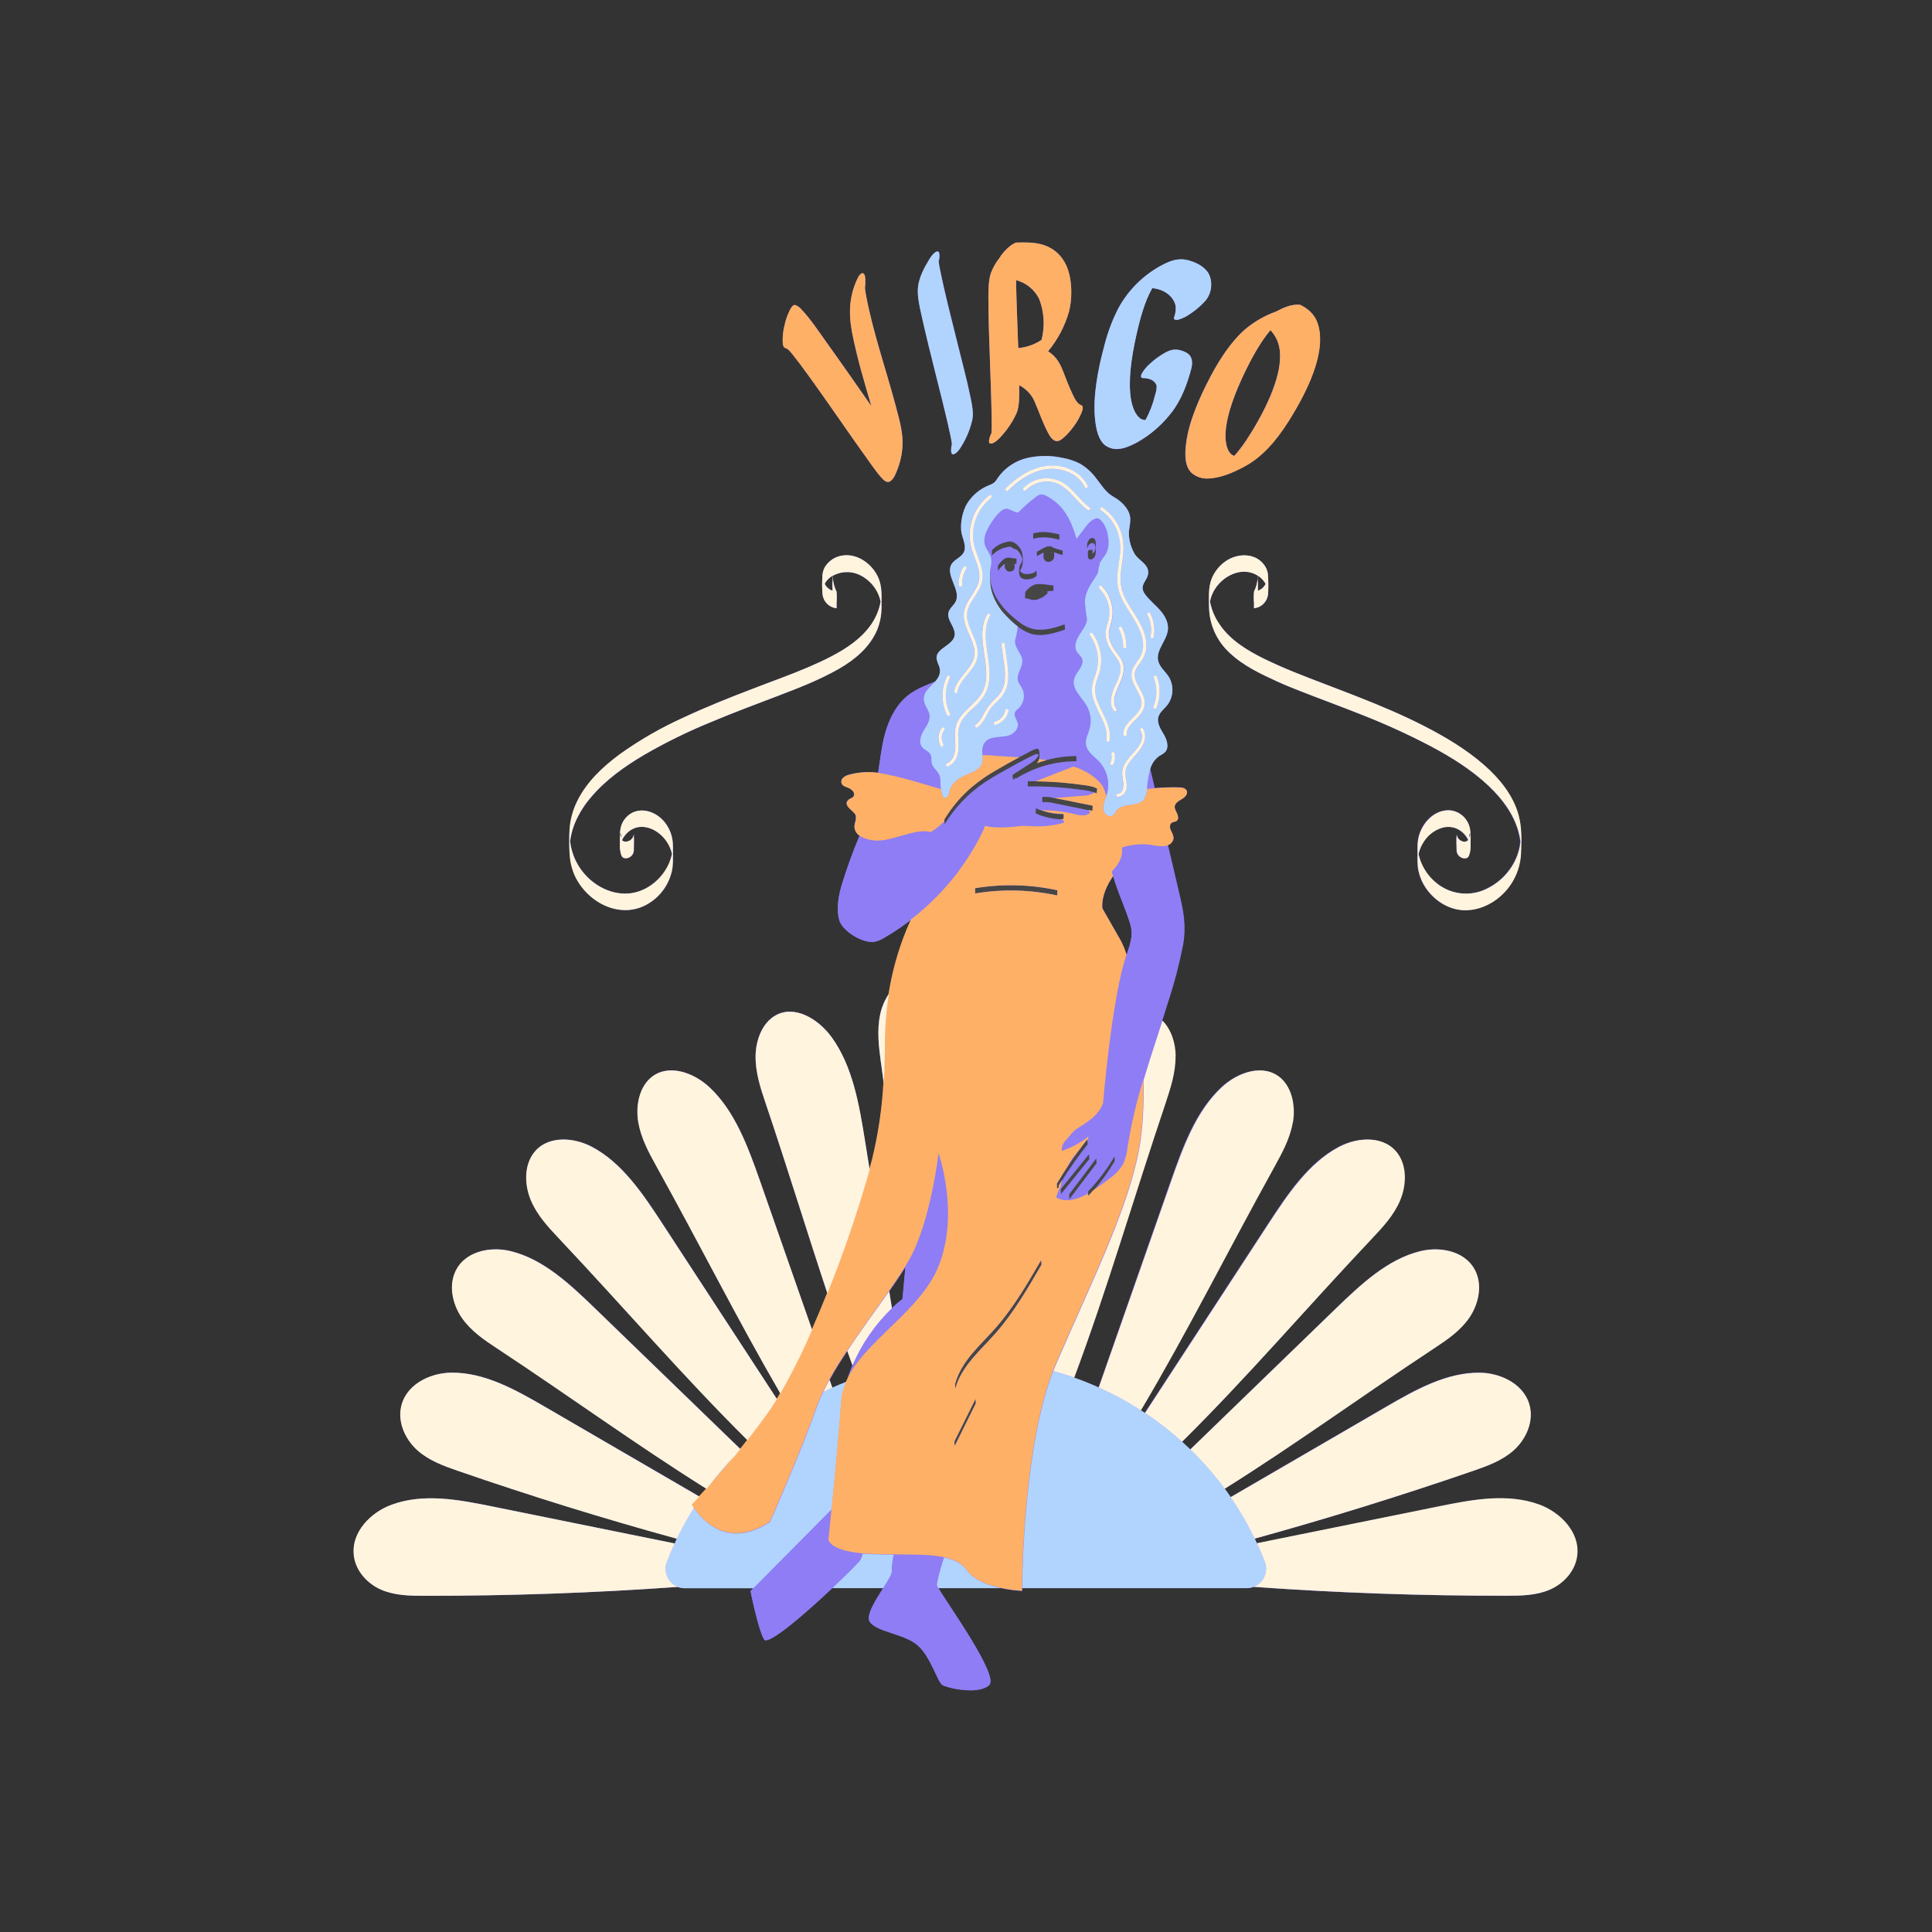 <svg width="800" height="800" viewBox="0 0 800 800" fill="none" xmlns="http://www.w3.org/2000/svg">
<rect x="0" y="0" width="800" height="800" fill="#333333" stroke="none"/>
<mask id="mask0_1403_1668" style="mask-type:luminance" maskUnits="userSpaceOnUse" x="145" y="100" width="510" height="600">
<path d="M654.073 100H145.927V700H654.073V100Z" fill="white"/>
</mask>
<g mask="url(#mask0_1403_1668)">
<path d="M381.869 131.66C380.869 127.22 379.75 122.4 380.19 118.76C380.699 114.69 382.818 110.76 384.787 107.53C385.447 106.44 386.536 104.8 387.786 104.25C389.785 103.44 388.895 107.71 388.715 108.44C388.875 109.62 389.105 110.78 389.335 111.94C391.334 121.67 393.823 131.31 396.202 140.94C398.201 149.07 400.419 157.24 402.059 165.27C402.668 168.27 403.178 171.37 402.658 173.8C401.774 177.691 400.251 181.408 398.151 184.8C397.501 185.89 396.401 187.53 395.152 188.05C393.153 188.86 394.033 184.57 394.213 183.85C393.893 181.42 393.303 179.02 392.763 176.64C389.285 161.6 385.187 146.64 381.869 131.66ZM458.011 184.66C462.189 187.52 467.376 185.09 470.944 183.17C475.999 180.301 480.473 176.513 484.138 172C487.986 167.44 490.694 161.66 492.693 154.68C493.323 152.48 494.103 150.16 493.103 147.94C492.433 146.44 490.744 145.66 489.255 145.19C486.257 144.19 484.158 145.08 482.159 146.19C480.111 147.352 478.199 148.741 476.461 150.33C475.024 151.523 473.798 152.95 472.833 154.55C472.543 155.07 471.994 156.55 473.233 156.55C476.142 156.55 478.32 157.67 478.92 159.74C478.933 161.041 478.716 162.334 478.28 163.56C477.408 167.19 476.064 170.689 474.283 173.97C473.661 173.915 473.053 173.756 472.483 173.5C469.875 171.86 468.805 168.13 468.285 165.32C467.066 157.76 468.415 148.32 470.394 139.32C471.974 132.2 473.953 124.74 477.111 119.32C482.368 119.8 486.107 122.98 486.816 126.88C486.908 128.442 486.67 130.006 486.117 131.47C485.697 132.66 487.496 132.47 487.966 132.35C489.763 131.805 491.453 130.956 492.963 129.84C494.928 128.539 496.738 127.019 498.36 125.31C499.45 124.276 500.291 123.007 500.819 121.6C501.677 119.323 501.73 116.821 500.969 114.51C499.89 111.31 496.521 109.09 492.513 107.91C487.566 106.4 483.668 108.41 480.419 110.16C473.113 114.212 467.106 120.257 463.098 127.59C460.621 132.411 458.696 137.496 457.361 142.75C454.512 153.15 452.583 163.99 453.363 172.94C453.723 177 454.592 182.34 457.971 184.68L458.011 184.66ZM501.379 155.6C505.147 148.46 509.985 141.32 515.052 136.8C518.974 133.389 523.5 130.743 528.395 129C531.394 127.4 534.922 125.78 538.39 126.23C542.718 128.42 545.017 131.23 546.007 135.38C548.635 146.38 541.639 161.48 533.523 174.38C528.076 182.99 522.209 189.53 514.832 193.38C510.414 195.71 505.567 197.84 500.499 198.1C499.201 198.212 497.894 198.061 496.655 197.656C495.417 197.25 494.273 196.599 493.293 195.74C490.354 192.88 490.604 187.59 491.074 183.74C492.154 175 496.381 165.05 501.379 155.62V155.6ZM509.725 188C510.141 188.311 510.594 188.57 511.074 188.77C512.862 186.739 514.511 184.591 516.012 182.34C523.238 171.34 530.754 156.47 530.005 146.08C529.872 142.578 528.476 139.243 526.077 136.69C522.199 141.23 518.58 147.69 515.602 153.86C511.534 162.26 508.006 171.32 507.496 179.02C507.326 181.93 507.526 185.82 509.725 188ZM325.137 144.08C326.516 144.45 327.486 145.88 328.505 147.14C330.334 149.41 332.064 151.78 333.793 154.14C342.968 166.71 351.604 179.66 360.729 192.28C362.009 194.05 363.278 195.84 364.727 197.48C365.637 198.48 366.906 200.12 368.525 199.37C369.44 198.709 370.156 197.81 370.594 196.77C372.365 193.086 373.416 189.098 373.693 185.02C374.093 179.6 372.443 173.84 370.854 167.9C366.796 152.66 361.609 137.97 358.69 122.69C358.47 121.57 358.3 120.46 358.161 119.32C358.297 118.269 358.354 117.209 358.33 116.15C358.33 115.51 358.33 113.41 357.331 113.15C356.331 112.89 355.332 114.78 355.082 115.35C351.794 122.24 351.234 129.25 352.843 137.66C354.842 147.99 357.841 158.04 360.839 168.17C354.682 159.37 348.565 150.55 342.308 141.83C338.99 137.2 335.722 132.2 331.984 128.24C331.279 127.353 330.341 126.682 329.275 126.3C328.275 126.02 327.276 127.99 327.026 128.53C326.064 130.477 325.349 132.536 324.897 134.66C324.354 136.759 324.092 138.922 324.118 141.09C324.118 141.79 324.118 143.8 325.137 144.08ZM409.295 126.08C409.235 121.53 409.135 116.58 410.294 113.08C411.129 110.852 412.31 108.77 413.793 106.91C415.153 104.692 416.952 102.776 419.08 101.28C419.592 100.931 420.146 100.649 420.729 100.44C427.266 100.18 432.114 100.57 436.341 103.56C441.419 107.16 443.658 113.36 443.578 121.48C443.575 124.099 443.239 126.706 442.578 129.24C440.855 135.181 437.925 140.703 433.973 145.46C435.68 146.523 437.126 147.959 438.201 149.66C439.83 152.24 440.749 155.33 441.949 158.24C442.658 159.99 443.388 161.73 444.208 163.44C445.027 165.15 446.037 167.33 447.986 167.91C448.755 168.91 448.056 170.15 447.756 171.06C446.911 173.058 445.82 174.943 444.507 176.67C443.25 178.443 441.779 180.055 440.13 181.47C439.13 182.24 438.33 182.86 437.061 182.59C435.472 182.06 434.562 180.36 433.823 178.96C431.614 174.75 430.135 170.18 428.136 165.68C426.802 163.026 424.66 160.865 422.019 159.51C422.019 163.74 422.229 168.21 420.839 171.29C419.159 174.905 416.9 178.222 414.153 181.11C413.293 182.04 411.874 183.42 410.534 183.65C408.435 184.04 410.175 180.01 410.534 179.34C410.714 176.96 410.654 174.57 410.604 172.19C410.344 156.78 409.435 141.34 409.295 126.05V126.08ZM420.719 116C420.829 123.38 421.159 130.76 421.399 138.13C421.469 140.13 421.549 142.13 421.629 144.13C425.08 143.838 428.399 142.671 431.274 140.74C432.727 135.108 432.377 129.162 430.275 123.74C429.327 121.841 427.984 120.168 426.336 118.833C424.688 117.498 422.772 116.532 420.719 116ZM652.993 644.05C652.234 650.67 647.176 655.92 641.529 658.32C635.882 660.72 629.685 660.79 623.628 660.79C588.745 660.83 553.886 659.603 519.05 657.11C518.153 657.45 517.201 657.622 516.242 657.62H423.288C423.288 658.4 423.288 658.82 423.288 658.82C420.322 658.656 417.374 658.255 414.472 657.62H388.585C392.413 664.24 413.743 693.84 409.575 697.72C405.027 701.97 392.333 698.93 390.254 697.72C388.176 696.51 385.517 686.17 380.01 681.3C374.502 676.43 363.098 675.83 360.2 671.58C358.43 668.99 362.448 662.77 365.717 657.58H344.677C333.483 668.14 318.021 681.58 316.401 678.83C313.923 674.57 310.804 658.83 310.804 658.83L311.984 657.63H283.618C282.641 657.636 281.671 657.46 280.759 657.11C245.89 659.603 210.964 660.833 175.982 660.8C169.935 660.8 163.718 660.72 158.081 658.33C152.443 655.94 147.376 650.68 146.606 644.06C145.487 634.28 153.823 626.12 162.308 623.06C175.522 618.23 189.905 620.97 203.598 623.74L279.43 639.12L280.329 637.12C249.825 628.72 219.56 619.33 189.535 608.95C183.758 606.95 177.861 604.83 173.113 600.69C168.365 596.55 164.977 589.86 166.037 583.29C167.606 573.59 177.771 568.55 186.696 568.39C200.619 568.14 213.613 575.48 225.927 582.64C247.156 594.987 268.392 607.32 289.635 619.64C290.474 618.74 291.454 617.64 292.573 616.45C263.508 598.25 236.941 578.82 205.747 558.21C200.559 554.79 195.262 551.21 191.534 545.95C187.806 540.69 185.897 533.34 188.315 527.22C191.894 518.22 202.848 515.9 211.564 518.05C225.157 521.38 236.231 531.87 246.696 542L306.606 600C307.606 598.81 308.535 597.58 309.535 596.31C282.638 569.61 259.41 542.4 231.284 512.54C226.926 507.91 222.498 503.12 219.93 497.07C217.361 491.02 217.011 483.38 220.619 478.02C225.937 470.11 237.071 470.6 245.127 474.84C257.691 481.46 266.356 494.43 274.492 506.9L321.749 579.32C322.208 578.56 322.678 577.79 323.148 576.99C305.507 546.6 290.364 516.33 271.764 482.78C268.605 477.09 265.417 471.2 264.327 464.64C263.238 458.08 264.637 450.57 269.325 446.39C276.321 440.23 286.946 443.81 293.773 450.17C304.407 460.08 309.815 475.04 314.832 489.38L336.251 550.64C338.4 545.75 340.519 540.64 342.578 535.52C334.153 510.18 326.386 484.58 316.991 456.73C314.892 450.47 312.783 444.03 312.853 437.35C312.923 430.67 315.602 423.61 320.969 420.51C328.865 415.93 338.71 421.7 344.287 429.39C353.013 441.39 355.712 457.2 358.141 472.33L360.06 484.33C360.459 482.86 360.849 481.42 361.199 480.06C363.728 469.69 365.297 459.108 365.887 448.45C365.527 445.71 365.177 442.97 364.797 440.2C363.908 433.59 363.058 426.81 364.377 420.29C364.995 417.139 366.243 414.146 368.046 411.49C369.282 403.686 371.29 396.025 374.043 388.62C375.042 385.94 376.132 383.31 377.281 380.82C373.734 383.555 370.011 386.053 366.137 388.3C364.911 389.083 363.558 389.645 362.139 389.96C357.271 390.78 348.705 385.48 347.496 380.96C346.236 376.25 347.166 371.24 348.495 366.54C350.621 359.586 353.097 352.744 355.912 346.04C354.939 345.4 354.229 344.431 353.913 343.31C353.323 341.21 354.912 339.42 354.223 337.43C353.613 335.71 348.665 333.56 351.324 331.13C351.964 330.54 353.013 330.42 353.473 329.69C353.639 329.292 353.678 328.851 353.583 328.43C353.488 328.009 353.264 327.628 352.943 327.34C351.674 325.92 349.945 326.1 348.795 324.94C348.476 324.533 348.316 324.024 348.348 323.508C348.379 322.991 348.599 322.505 348.965 322.14C349.732 321.416 350.689 320.927 351.724 320.73C355.597 319.679 359.645 319.431 363.618 320C364.407 314.84 364.967 309.62 366.266 304.55C368.026 297.75 371.364 290.98 377.261 286.98C379.2 285.732 381.251 284.667 383.388 283.8C384.657 283.24 385.957 282.72 387.236 282.19C388.755 280.48 389.825 278.59 388.905 275.8C388.389 274.754 388.026 273.639 387.826 272.49C387.666 268.37 394.522 267.25 395.302 263.2C395.942 259.84 391.894 256.79 392.793 253.49C393.263 251.77 394.962 250.66 395.742 249.06C398.121 244.17 391.164 238.06 394.123 233.45C395.362 231.53 397.981 230.79 399.05 228.77C400.329 226.37 398.82 223.53 398.231 220.88C397.411 217.24 398.54 211.56 400.509 208.42C402.624 205.065 405.734 202.457 409.405 200.96C410.195 200.705 410.943 200.335 411.624 199.86C412.254 199.255 412.793 198.561 413.223 197.8C416.122 193.675 420.438 190.763 425.347 189.62C430.229 188.51 435.298 188.51 440.18 189.62C442.617 190.041 444.976 190.83 447.176 191.96C449.752 193.462 452 195.469 453.783 197.86C456.162 200.86 457.781 203.86 461.169 205.73C464.108 207.37 467.336 210.37 467.916 213.84C468.296 216.13 467.496 218.45 467.436 220.77C467.486 223.874 468.362 226.908 469.975 229.56C471.804 232.3 476.212 233.87 475.342 237.97C474.912 240.02 472.903 241.65 473.123 243.74C473.256 244.57 473.6 245.352 474.123 246.01C475.872 248.43 478.241 250.27 480.21 252.48C482.179 254.69 483.858 257.48 483.618 260.54C483.248 265.17 478.57 269.02 479.56 273.54C480.15 276.22 482.558 277.98 483.998 280.28C485.062 282.065 485.569 284.129 485.453 286.204C485.338 288.28 484.604 290.274 483.348 291.93C482.039 293.57 480.15 294.88 479.63 296.93C478.98 299.47 480.629 301.93 481.949 304.17C483.268 306.41 484.178 309.58 482.398 311.44C481.702 312.03 480.937 312.533 480.12 312.94C478.216 314.26 476.848 316.218 476.262 318.46L476.981 321.46L478.121 326.32C481.444 326.028 484.781 325.921 488.116 326C489.365 326 490.854 326.28 491.344 327.39C491.924 328.7 490.654 330.08 489.395 330.83C488.136 331.58 486.626 332.37 486.396 333.83C486.247 334.92 486.956 335.91 487.396 336.91C487.836 337.91 488.076 339.27 487.176 339.91C486.606 340.32 485.807 340.28 485.177 340.66C484.228 341.29 484.287 342.66 484.727 343.73C485.314 344.694 485.718 345.759 485.917 346.87C485.867 347.563 485.615 348.226 485.192 348.777C484.769 349.328 484.194 349.743 483.538 349.97C485.037 356.39 486.536 362.79 488.056 369.21C489.935 377.21 491.124 383.21 489.715 391.43C488.18 399.311 486.147 407.087 483.628 414.71C482.828 417.35 481.989 419.98 481.149 422.6C484.747 426.2 486.556 431.92 486.606 437.38C486.676 444.06 484.607 450.5 482.458 456.76C468.775 497.39 458.47 533.23 444.647 570.42C448.126 571.653 451.534 573.017 454.872 574.51C464.787 546.137 474.706 517.77 484.627 489.41C489.625 475.07 495.052 460.11 505.687 450.2C512.513 443.84 523.168 440.26 530.135 446.42C534.842 450.6 536.262 458.1 535.132 464.67C534.003 471.24 530.844 477.12 527.686 482.81C507.696 518.9 491.704 551.2 472.254 583.94L473.963 585.08L524.937 506.93C533.073 494.46 541.739 481.49 554.302 474.87C562.348 470.63 573.493 470.14 578.81 478.05C582.418 483.41 582.069 491.05 579.49 497.1C576.911 503.15 572.493 507.94 568.136 512.57C539.93 542.68 516.601 570.09 489.435 597C490.594 598.04 491.734 599.103 492.853 600.19L552.923 542C563.388 531.87 574.472 521.38 588.056 518.05C596.771 515.9 607.716 518.19 611.294 527.22C613.723 533.34 611.814 540.71 608.086 545.95C604.357 551.19 599.09 554.79 593.873 558.21C562.698 578.81 536.152 598.21 507.106 616.41C507.946 617.56 508.765 618.71 509.565 619.88C530.934 607.46 552.31 595.037 573.693 582.61C586.017 575.45 599 568.11 612.923 568.36C621.849 568.52 632.014 573.56 633.583 583.26C634.642 589.83 631.244 596.51 626.496 600.66C621.749 604.81 615.892 607 610.075 609C580.143 619.36 549.951 628.73 519.5 637.11C519.81 637.76 520.11 638.42 520.409 639.11L596.012 623.77C609.705 621 624.088 618.26 637.301 623.09C645.777 626.11 654.123 634.27 652.993 644.05ZM456.481 376.15L463.908 389.15C464.979 391.131 465.85 393.215 466.506 395.37C467.936 391.08 469.365 387.2 468.036 382.76C466.316 377.02 463.758 371.43 461.839 365.76C461.509 364.76 461.219 363.76 460.929 362.81C455.542 370.51 456.481 376.15 456.481 376.15ZM353.023 565.37C352.297 563.37 351.584 561.39 350.884 559.43C348.215 563.43 345.717 567.43 343.568 571.36L344.707 574.62C346.626 573.753 348.569 572.933 350.534 572.16C350.614 571.95 350.704 571.75 350.804 571.54C351.438 569.447 352.178 567.387 353.023 565.37ZM375.012 524.56C373.113 527.67 370.794 531.09 368.245 534.73L369.365 541.73C370.754 540.362 372.223 539.076 373.763 537.88C373.763 537.88 374.193 532.31 374.932 524.56H375.012ZM235.782 349.82C235.782 349.54 235.782 349.24 235.782 348.92V347.66C235.782 347.41 235.782 347.17 235.782 346.95C235.782 345.71 235.842 344.46 235.922 343.22C236.216 339.277 237.265 335.427 239.01 331.88C242.878 323.88 249.545 317.61 256.551 312.41C264.9 306.42 273.826 301.281 283.198 297.07C292.523 292.7 302.099 288.88 311.714 285.21C319.45 282.21 327.266 279.47 334.862 276.21C347.056 270.91 362.089 263.65 364.657 249.12C364.577 248.71 364.477 248.29 364.357 247.89C363.917 246.365 363.243 244.918 362.358 243.6C360.594 240.962 358.086 238.908 355.152 237.7C353.504 237.066 351.739 236.797 349.977 236.911C348.216 237.025 346.5 237.519 344.947 238.36C344.947 238.91 344.947 239.56 344.947 240.23C344.993 240.356 345.026 240.487 345.047 240.62C345.147 241.13 345.217 241.62 345.347 242.14C345.611 243.127 345.972 244.085 346.426 245C346.554 246.617 346.554 248.242 346.426 249.86V251.86C344.958 251.715 343.583 251.074 342.529 250.041C341.474 249.008 340.804 247.646 340.629 246.18C340.408 243.783 340.381 241.371 340.549 238.97C340.528 237.58 340.851 236.205 341.489 234.97C342.302 233.583 343.432 232.407 344.784 231.538C346.137 230.67 347.676 230.132 349.275 229.97C355.452 229.27 361.359 233.76 363.728 239.26C365.267 242.79 365.057 246.74 365.017 250.53C365.067 250.982 365.067 251.438 365.017 251.89C364.978 254.978 364.358 258.032 363.188 260.89C360.13 268.03 354.073 273.09 347.486 276.89C339.32 281.57 330.494 284.97 321.699 288.32C312.703 291.74 303.708 295.1 294.862 298.82C285.229 302.733 275.878 307.307 266.876 312.51C258.83 317.26 250.974 322.82 244.887 329.98C242.22 333.044 240.023 336.488 238.37 340.2C237.582 342.027 236.973 343.925 236.551 345.87C236.361 346.72 236.222 347.58 236.112 348.44C236.775 354.004 239.293 359.182 243.258 363.14C247.686 367.56 253.853 370.41 260.18 369.98C266.306 369.56 271.864 365.83 275.242 360.81C276.717 358.64 277.759 356.205 278.31 353.64C278.25 353.37 278.191 353.1 278.121 352.83C277.687 351.296 277.013 349.841 276.122 348.52C272.763 343.42 265.557 339.99 260.269 344.42C259.152 345.361 258.248 346.53 257.621 347.85C257.685 347.962 257.766 348.063 257.861 348.15C258.17 348.337 258.515 348.455 258.874 348.496C259.233 348.538 259.596 348.501 259.94 348.39C260.628 348.224 261.246 347.844 261.705 347.305C262.165 346.766 262.442 346.096 262.498 345.39C262.498 346.15 262.498 346.9 262.498 347.66C262.498 347.02 262.548 346.39 262.498 345.76C262.638 347.76 262.498 349.85 262.498 351.85C262.498 351.85 262.498 351.91 262.498 351.95V352.14C262.498 352.14 262.498 352.07 262.498 352.03C262.494 352.655 262.316 353.267 261.984 353.797C261.652 354.327 261.18 354.754 260.619 355.03C259.981 355.376 259.239 355.48 258.53 355.32C257.781 355.14 257.531 354.61 257.271 353.94C256.827 352.563 256.654 351.113 256.761 349.67C256.761 346.09 256.341 342.53 258.52 339.47C262.588 333.75 270.085 334.9 274.512 339.58C276.764 341.979 278.183 345.04 278.56 348.31C278.65 349.13 278.69 349.96 278.7 350.79C278.7 350.96 278.7 351.67 278.7 352.96C278.7 353.36 278.7 353.76 278.7 354.16C278.755 355.936 278.685 357.714 278.49 359.48C277.989 362.509 276.836 365.392 275.11 367.931C273.384 370.469 271.127 372.601 268.495 374.18C256.681 381.33 242.119 373.18 237.511 361.25C236.56 358.723 236.023 356.058 235.922 353.36C235.832 352.16 235.792 351 235.782 349.82ZM256.991 349.74C256.931 350.03 256.901 350.32 256.851 350.61C256.911 350.32 256.951 350 256.991 349.74ZM256.991 346.18C257.051 346.41 257.141 346.73 257.251 347.05C257.381 344.24 256.581 344.52 257.011 346.18H256.991ZM344.887 238.33C343.461 239.115 342.289 240.291 341.509 241.72C341.742 242.216 342.049 242.675 342.418 243.08C343.064 243.777 343.87 244.306 344.767 244.62C344.767 243.99 344.717 243.34 344.717 242.7C344.691 241.879 344.714 241.058 344.787 240.24C344.837 239.6 344.867 239 344.907 238.33H344.887ZM535.592 278.2C553.663 285.44 572.134 291.66 589.495 300.55C598.35 305.09 607.056 310.26 614.552 316.86C620.829 322.4 626.436 329.24 628.685 337.46C630.075 342.57 629.935 348.09 629.685 353.32C629.432 359.319 627.031 365.027 622.918 369.4C618.54 374.06 612.303 377.15 605.827 376.86C599.6 376.58 593.923 372.86 590.454 367.86C588.706 365.357 587.554 362.487 587.086 359.47C586.886 357.704 586.816 355.926 586.876 354.15C586.876 353.75 586.876 353.34 586.876 352.93C586.876 351.66 586.876 350.93 586.876 350.78C586.876 349.95 586.876 349.12 587.026 348.3C587.756 341.97 592.963 335.45 599.76 335.48C601.203 335.519 602.617 335.902 603.883 336.598C605.148 337.293 606.229 338.282 607.036 339.48C609.215 342.54 608.815 346.1 608.795 349.68C608.899 351.123 608.723 352.574 608.276 353.95C608.006 354.62 607.776 355.15 607.016 355.33C606.311 355.487 605.573 355.384 604.937 355.04C604.377 354.764 603.904 354.337 603.572 353.807C603.24 353.277 603.062 352.665 603.058 352.04C603.058 352.04 603.058 352.12 603.058 352.15V351.86C602.998 349.86 602.898 347.78 603.058 345.77C603.058 346.4 603.058 347.03 603.058 347.67C603.058 346.91 603.058 346.16 603.058 345.4C603.113 346.106 603.39 346.777 603.849 347.317C604.309 347.856 604.928 348.235 605.617 348.4C606.011 348.543 606.441 348.558 606.845 348.443C607.248 348.328 607.605 348.089 607.866 347.76C607.303 346.593 606.519 345.547 605.557 344.68C604.448 343.674 603.105 342.964 601.65 342.614C600.195 342.265 598.675 342.287 597.231 342.68C594.143 343.559 591.466 345.504 589.675 348.17C588.678 349.592 587.934 351.175 587.476 352.85C587.396 353.12 587.346 353.39 587.286 353.66C588.496 359.093 591.782 363.838 596.441 366.88C599.071 368.595 602.08 369.639 605.206 369.922C608.331 370.204 611.479 369.716 614.372 368.5C620.27 366.019 625.007 361.39 627.626 355.55C628.597 353.341 629.228 350.998 629.495 348.6C629.395 347.73 629.255 346.87 629.075 346.01C627.346 337.9 622.239 331.01 616.321 325.39C609.225 318.69 600.809 313.46 592.224 308.9C583.029 304.09 573.58 299.783 563.918 296C555.482 292.63 546.926 289.51 538.49 286.21C535.202 284.92 531.924 283.61 528.715 282.14C521.789 278.97 514.722 275.63 509.155 270.34C506.504 267.916 504.379 264.972 502.914 261.691C501.449 258.411 500.675 254.863 500.639 251.27C500.639 247.41 500.289 243.27 501.749 239.62C502.957 236.655 505.011 234.112 507.656 232.31C512.743 228.86 520.429 228.87 523.938 234.61C524.727 235.932 525.128 237.45 525.097 238.99C525.227 241.258 525.227 243.532 525.097 245.8C525.003 247.341 524.364 248.799 523.295 249.913C522.226 251.027 520.796 251.724 519.26 251.88V249.77C519.117 248.18 519.117 246.58 519.26 244.99C519.72 244.07 520.081 243.105 520.339 242.11C520.469 241.6 520.539 241.11 520.639 240.59C520.739 240.07 520.719 239.91 520.739 239.94C520.739 239.36 520.739 238.81 520.739 238.32C520.355 238.088 519.958 237.878 519.55 237.69C513.553 234.99 506.756 238.48 503.328 243.57C502.444 244.888 501.769 246.335 501.329 247.86C501.209 248.26 501.109 248.67 501.029 249.08C501.691 252.532 503.078 255.804 505.097 258.68C509.495 265.11 516.331 269.26 523.188 272.68C527.239 274.653 531.381 276.493 535.612 278.2H535.592ZM520.669 238.32C520.825 240.416 520.865 242.519 520.789 244.62C521.684 244.308 522.488 243.779 523.128 243.08C523.48 242.688 523.78 242.251 524.018 241.78C523.226 240.358 522.079 239.166 520.689 238.32H520.669ZM608.305 347C608.379 346.845 608.439 346.685 608.485 346.52C609.055 344.72 608.186 344.12 608.305 347Z" fill="#8E7DF4"/>
</g>
<path d="M350.73 571.54C351.364 569.447 352.105 567.387 352.95 565.37C356.756 556.467 362.305 548.416 369.27 541.69C370.66 540.322 372.129 539.036 373.67 537.84C373.67 537.84 374.18 532.31 374.92 524.56C375.59 523.46 376.22 522.39 376.79 521.38C385.51 505.62 388.73 477.66 388.73 477.66C388.73 477.66 397.55 502.59 388.73 524.47C381.19 543.15 358.23 555.19 350.73 571.54ZM343.15 637.54C343.15 637.54 343.68 632.4 344.43 624.86L311.94 657.62L310.76 658.82C310.76 658.82 313.88 674.61 316.36 678.82C317.98 681.58 333.45 668.13 344.65 657.57C350.76 651.82 355.65 646.93 356.23 646C356.684 645.15 357.021 644.241 357.23 643.3C343.15 642.08 343.15 637.54 343.15 637.54ZM388 656.38C388 655 389.08 650.48 390.95 644.92C385.47 643.78 378.32 643.84 370.05 643.76C369.49 646.83 369.15 649.37 369.34 650.3C369.57 651.48 367.79 654.3 365.71 657.62C362.44 662.77 358.42 668.99 360.19 671.62C363.09 675.87 374.51 676.48 380.01 681.34C385.51 686.2 388.2 696.54 390.28 697.76C392.36 698.98 405.06 702.01 409.61 697.76C413.76 693.88 392.42 664.28 388.61 657.66C388.337 657.27 388.131 656.837 388 656.38ZM389.66 326.74C389.555 326.008 389.495 325.27 389.48 324.53C389.54 323.586 389.48 322.638 389.3 321.71C388.89 320.1 387.62 318.92 386.61 317.64C385.17 315.81 386.16 313.9 385.36 312.42C384.56 310.94 382.98 310.64 381.89 309.33C380.37 307.51 381.24 304.67 382.46 302.63C383.68 300.59 385.26 298.45 384.95 296.07C384.7 294.07 383.14 292.47 382.72 290.49C381.93 286.74 385.06 284.68 387.25 282.21C385.97 282.74 384.67 283.26 383.4 283.82C381.262 284.687 379.21 285.751 377.27 287C371.36 291 368.02 297.77 366.27 304.57C364.97 309.64 364.41 314.86 363.62 320.02L364.06 320.08C372.11 321.32 381.62 324.39 389.65 326.74H389.66ZM440.9 340.74C433.9 342.64 430.48 342.38 423.26 342.08C423.26 342.08 413.55 343.6 407.94 342.08L407.47 343.53C398.533 362.279 384.137 377.889 366.17 388.31C364.944 389.093 363.59 389.655 362.17 389.97C357.3 390.79 348.73 385.49 347.52 380.97C346.26 376.26 347.19 371.25 348.52 366.55C350.642 359.595 353.119 352.752 355.94 346.05C357.541 347.012 359.326 347.628 361.18 347.86C368.39 349.15 378.07 342.86 385.18 344.41L385.1 344.68L385.45 344.46C387.343 343.308 389.092 341.935 390.66 340.37C390.78 340.26 390.89 340.12 391.01 339.99C391.08 340.49 391.26 341.04 391.07 341.36C395.292 334.425 400.982 328.5 407.74 324C411.49 321.5 415.46 319.35 419.4 317.16C421.4 316.08 423.29 315.01 425.28 314.01C426.28 313.48 427.35 312.96 428.4 312.49C429.23 312.12 429.8 312.11 430.1 312.6C429.48 314.21 427.89 315.33 426.47 316.25L419.42 320.82C419.08 321.04 419.73 322.75 419.42 322.95L420.82 322.04C420.82 322.23 420.82 322.38 420.74 322.42C428.218 317.69 436.891 315.192 445.74 315.22V313.09C441.578 313.091 437.435 313.646 433.42 314.74C432.42 314.58 431.33 314.44 430.29 314.31C430.465 313.346 430.495 312.362 430.38 311.39C430.31 310.57 430.05 309.87 429.08 310.08C427.842 310.497 426.657 311.057 425.55 311.75C424.39 312.34 423.22 312.95 422.08 313.56C417.57 313.26 413.6 313.12 410.89 312.84C409.544 312.709 408.192 312.659 406.84 312.69C406.697 311.82 406.673 310.936 406.77 310.06C407.77 303.9 414.03 305.79 417.92 304.45C419.98 303.73 421.92 301.65 421.43 299.45C421.1 297.9 419.68 296.45 420.28 294.98C420.634 294.345 421.135 293.803 421.74 293.4C422.871 292.33 423.622 290.919 423.878 289.383C424.134 287.847 423.882 286.269 423.16 284.89C422.56 283.82 421.66 282.89 421.45 281.66C420.9 278.66 423.76 276.25 423.28 273.07C422.84 270.22 419.7 267.94 420.43 264.78C420.906 263.033 421.241 261.251 421.43 259.45C423.068 260.771 424.931 261.788 426.93 262.45C431.56 263.84 436.5 262.26 440.93 260.72C441.17 260.63 440.71 258.62 440.93 258.54C437.21 259.85 433.24 261.13 429.25 260.72C425.26 260.31 422.25 257.97 419.43 255.51C416.746 253.288 414.454 250.631 412.65 247.65C411.757 246.122 411.084 244.476 410.65 242.76C410.317 241.191 410.1 239.6 410 238C410 237.47 410 236.94 410 236.4C410.14 234.71 410.61 232.99 410.36 231.4C410.07 229.48 408.62 227.93 407.94 226.18C406.73 223.18 408.23 220.04 409.75 217.43C410.95 215.43 413.69 211.43 415.96 210.73C417.58 210.27 418.9 211.6 420.5 212L421.5 212.26C423.784 209.89 426.252 207.703 428.88 205.72C429.477 205.204 430.203 204.858 430.98 204.72C431.778 204.701 432.563 204.917 433.24 205.34C440.35 209.01 443.47 215.34 445.71 223.09C446.95 221.4 448.89 218.96 450.14 217.27C450.89 216.27 452.79 214.71 454.04 214.59C456.04 214.38 457.98 218.4 458.45 220.42C459.17 223.52 459.37 227.01 457.66 229.68C457.11 230.54 456.39 231.28 455.9 232.17C455.786 232.383 455.686 232.593 455.6 232.8H455.26C455.31 233 455.33 233.19 455.36 233.38C454.941 234.55 454.701 235.778 454.65 237.02C454.089 238.108 453.451 239.154 452.74 240.15C450.63 243.23 448.74 246.84 449.28 250.54C449.54 252.22 449.63 254.73 450.07 256.37C449.9 258.58 448.41 260.57 447.15 262.45C445.71 264.6 444.49 267.45 445.78 269.72C446.4 270.81 447.53 271.55 447.98 272.72C449.11 275.64 445.5 278.13 444.71 281.18C443.66 285.27 447.79 288.55 449.9 292.18C450.731 293.632 451.266 295.234 451.472 296.894C451.678 298.554 451.551 300.239 451.1 301.85C450.5 303.95 449.33 306 449.6 308.17C449.98 311.32 453.07 313.17 455.2 315.44C456.844 317.272 457.984 319.499 458.51 321.904C459.036 324.309 458.929 326.809 458.2 329.16C458.15 329.33 458.09 329.5 458.03 329.67C457.691 328.381 457.253 327.121 456.72 325.9C456.76 324.98 456.76 324.06 456.72 323.14L456.54 325.67C453.93 321.79 449.54 319.18 444.41 317.41L428.67 323.58H425.51V325.71C430.386 325.645 435.262 325.825 440.12 326.25C442.5 326.457 444.873 326.727 447.24 327.06C449.226 327.219 451.189 327.602 453.09 328.2C451.83 329.022 450.363 329.469 448.86 329.49L436.39 330.49C434.804 330.063 433.156 329.918 431.52 330.06C431.41 330.06 431.61 332.17 431.52 332.19C433.135 332.046 434.762 332.185 436.33 332.6L441.72 333.7L450.65 335.51C450.86 335.85 451.09 336.22 451.31 336.63C450.658 337.183 449.851 337.522 449 337.6C447.624 337.668 446.248 337.499 444.93 337.1C440.451 336.091 435.871 335.598 431.28 335.63C430.48 335.36 429.68 335.05 428.9 334.7C428.93 335.053 428.93 335.407 428.9 335.76C428.855 336.115 428.855 336.475 428.9 336.83C432.28 338.362 435.939 339.185 439.65 339.25C440.205 339.622 440.636 340.151 440.89 340.77L440.9 340.74ZM450.15 225.3V226.84C450.16 226.943 450.16 227.047 450.15 227.15C450.47 226.15 450.94 224.98 452.15 224.85C453.36 224.72 453.57 225.85 453.69 226.7C453.664 226.963 453.617 227.224 453.55 227.48C453.436 228.024 453.156 228.52 452.75 228.9C452.644 229 452.526 229.087 452.4 229.16V227.83C452.4 227.78 452.4 227.52 452.4 227.51C451.93 227.86 451.32 227.51 450.84 227.79C450.745 227.854 450.666 227.938 450.609 228.037C450.552 228.135 450.518 228.246 450.51 228.36C450.475 228.999 450.475 229.64 450.51 230.28C450.515 230.326 450.515 230.373 450.51 230.42V230.56C450.501 230.784 450.569 231.005 450.701 231.186C450.834 231.368 451.023 231.499 451.24 231.56C451.515 231.62 451.801 231.608 452.071 231.525C452.341 231.443 452.585 231.293 452.78 231.09C453.78 230.18 453.78 228.65 453.78 227.41C453.831 226.41 453.808 225.407 453.71 224.41C453.676 223.838 453.417 223.302 452.99 222.92C452.721 222.765 452.41 222.7 452.102 222.736C451.793 222.772 451.505 222.907 451.28 223.12C450.756 223.646 450.389 224.307 450.22 225.03C450.18 225.126 450.153 225.227 450.14 225.33L450.15 225.3ZM427.81 222C427.829 222.363 427.829 222.727 427.81 223.09C431.36 221.98 435.12 222.57 438.65 223.49C438.65 223.49 438.65 222.49 438.65 222.4C438.68 222.037 438.68 221.673 438.65 221.31C435.12 220.39 431.36 219.8 427.81 220.91C427.779 221.273 427.779 221.637 427.81 222ZM420.9 231.35L418.47 231.01C417.734 230.827 416.959 230.872 416.25 231.14C415.65 231.476 415.112 231.912 414.66 232.43C414.119 232.986 413.627 233.588 413.19 234.23C413.175 234.333 413.175 234.437 413.19 234.54V236.08C413.19 236.15 413.19 236.36 413.19 236.4C413.612 235.777 414.088 235.192 414.61 234.65C415.028 234.189 415.506 233.786 416.03 233.45C416.03 234.45 416.03 234.77 416.03 234.38C416.03 234.5 416.03 234.62 416.03 234.74C416.095 235.305 416.374 235.824 416.81 236.19C417.228 236.543 417.769 236.718 418.315 236.677C418.861 236.636 419.369 236.382 419.73 235.97C419.889 235.767 420.001 235.531 420.06 235.28C420.087 235.158 420.104 235.034 420.11 234.91C420.11 234.41 420.11 233.91 420.11 233.41L420.87 233.52C420.82 233.5 421 231.36 420.9 231.35ZM423.63 239.61C424.671 239.94 425.789 239.94 426.83 239.61C427.302 239.562 427.759 239.42 428.175 239.191C428.591 238.963 428.956 238.653 429.25 238.28C429.31 237.919 429.31 237.551 429.25 237.19C429.25 236.95 429.11 236.31 429.25 236.1C428.5 237.33 426.46 237.65 425.15 237.66C424.609 237.683 424.07 237.573 423.581 237.342C423.091 237.11 422.665 236.763 422.34 236.33C422.5 235.97 422.71 235.63 422.9 235.26C423.167 234.731 423.34 234.159 423.41 233.57C423.585 232.282 423.585 230.977 423.41 229.69C423.147 227.891 422.188 226.268 420.74 225.17C420.19 224.736 419.572 224.398 418.91 224.17C418.91 224.17 418.96 224.28 418.96 224.4C418.792 224.296 418.61 224.215 418.42 224.16C417.974 224.116 417.524 224.167 417.1 224.31C414.668 224.753 412.444 225.97 410.76 227.78C410.745 227.886 410.745 227.994 410.76 228.1C410.76 228.35 410.76 228.62 410.76 228.87C410.76 229.12 410.76 229.38 410.76 229.64C410.77 229.746 410.77 229.853 410.76 229.96C412.439 228.143 414.665 226.925 417.1 226.49C417.525 226.349 417.973 226.294 418.42 226.33C418.713 226.433 418.992 226.575 419.25 226.75C419.48 226.88 420.5 227.61 420.75 227.32C421.313 227.735 421.804 228.242 422.2 228.82C422.599 229.389 422.916 230.012 423.14 230.67C423.24 230.981 423.32 231.298 423.38 231.62C423.279 232.18 423.097 232.722 422.84 233.23C422.428 233.864 422.161 234.581 422.06 235.33V235.52C421.958 236.355 421.981 237.201 422.13 238.03C422.249 238.387 422.446 238.713 422.705 238.986C422.964 239.259 423.28 239.472 423.63 239.61ZM436.2 242.46L432.75 242.01C431.72 241.835 430.672 241.784 429.63 241.86C427.49 242.07 426.05 243.45 424.63 244.96C424.56 245.02 424.56 245.28 424.58 245.53H424.5C424.5 245.53 424.42 247.7 424.5 247.7C425.35 247.832 426.189 248.03 427.01 248.29C427.796 248.475 428.614 248.475 429.4 248.29C431.031 247.81 432.516 246.93 433.72 245.73C433.73 245.627 433.73 245.523 433.72 245.42V244.84C434.54 244.75 435.35 244.67 436.17 244.64C436.2 244.64 436.26 242.47 436.2 242.46ZM440 228C438.55 227.619 437.124 227.152 435.73 226.6C435.689 226.539 435.642 226.482 435.59 226.43C435.398 226.279 435.163 226.192 434.919 226.182C434.675 226.171 434.434 226.237 434.23 226.37H434.07C434.07 226.37 434.07 226.05 434.07 226.04C433.764 226.161 433.472 226.315 433.2 226.5C432.782 226.62 432.379 226.788 432 227L429.33 228.5C429.294 228.802 429.294 229.108 429.33 229.41C429.364 229.712 429.364 230.018 429.33 230.32C430.2 229.83 431.05 229.32 431.93 228.86L432.06 228.79C432.06 229.24 432.06 229.68 432.06 230.11C432.04 230.396 432.04 230.684 432.06 230.97C432.138 231.331 432.305 231.666 432.546 231.945C432.787 232.225 433.094 232.44 433.44 232.57C433.797 232.677 434.175 232.698 434.542 232.63C434.909 232.562 435.254 232.408 435.55 232.18C435.869 231.956 436.124 231.653 436.29 231.3C436.387 231.107 436.445 230.896 436.46 230.68C436.495 230.144 436.495 229.606 436.46 229.07V228.66C437.588 229.164 438.764 229.553 439.97 229.82C439.94 229.84 440.12 228.05 440 228ZM489.86 391.41C488.324 399.291 486.29 407.067 483.77 414.69C482.97 417.33 482.13 419.96 481.29 422.58C478.65 430.79 475.91 438.99 473.47 447.25C470.651 456.42 468.479 465.776 466.97 475.25C466.746 477.602 466.141 479.902 465.18 482.06C463.771 484.473 461.841 486.54 459.53 488.11C457.67 489.52 455.32 491.35 452.74 493C456.05 489.252 458.981 485.185 461.49 480.86C461.62 480.65 461.49 480.04 461.49 479.8C461.49 479.56 461.35 478.95 461.49 478.73C458.445 484.008 454.775 488.9 450.56 493.3C450.44 493.41 450.56 494.1 450.56 494.3C446.16 496.75 441.37 498.2 437.38 495.87C437.71 494.96 438.05 494.03 438.38 493.11L439.21 491.6C439.37 490.607 439.591 489.626 439.87 488.66C443.06 483.528 446.546 478.587 450.31 473.86C450.43 473.7 450.31 472.99 450.31 472.79C450.32 472.673 450.32 472.556 450.31 472.44C450.608 471.903 450.747 471.293 450.71 470.68C447.428 473.297 443.702 475.302 439.71 476.6C439.667 475.76 439.806 474.922 440.118 474.141C440.431 473.361 440.909 472.657 441.52 472.08C442.7 470.86 444.28 468.52 445.71 467.61C450.48 464.54 454.91 462.06 456.82 456.8C456.82 456.8 460.11 417.02 465.64 398.16C465.92 397.21 466.22 396.28 466.53 395.38C467.96 391.09 469.39 387.21 468.06 382.77C466.34 377.03 463.78 371.44 461.86 365.77C461.53 364.77 461.24 363.77 460.95 362.82C460.76 362.2 460.56 361.59 460.39 360.96C460.7 360.61 461.02 360.28 461.31 359.96C462.493 358.643 463.449 357.14 464.14 355.51C464.662 354.057 464.827 352.5 464.62 350.97C468.724 349.635 473.087 349.292 477.35 349.97C479.082 350.399 480.874 350.528 482.65 350.35C482.994 350.272 483.329 350.158 483.65 350.01C485.15 356.43 486.65 362.83 488.17 369.25C490.1 377.24 491.29 383.23 489.88 391.44L489.86 391.41ZM451 480C451.12 479.85 451 479.13 451 478.94C451 478.75 450.87 478.03 451 477.87L439.3 492.34C439.18 492.49 439.3 493.21 439.3 493.41C439.3 493.61 439.44 494.32 439.3 494.47L451 480ZM454 480.68C454 480.48 453.87 479.78 454 479.62L442.76 494.5C442.64 494.66 442.76 495.36 442.76 495.56C442.76 495.76 442.9 496.46 442.76 496.63L454 481.75C454.12 481.58 454 480.89 454 480.68ZM477 321.49L476.28 318.49C475.551 321.1 475.115 323.783 474.98 326.49C474.975 326.566 474.975 326.643 474.98 326.72C476.05 326.61 477.11 326.51 478.16 326.43L477 321.49ZM446.41 476.88C444.648 478.816 443.151 480.979 441.96 483.31C443.39 481.14 444.87 479 446.41 476.88ZM432.49 229.63V229.39L432.4 229.52L432.49 229.63ZM417.19 233.85C417.19 233.74 417.19 233.65 417.19 233.54L416.95 233.68L417.19 233.85ZM435.25 229.12C435.374 229.041 435.488 228.947 435.59 228.84C435.483 228.792 435.367 228.768 435.25 228.77V229.12ZM419.53 233.65V234L419.7 233.85C419.64 233.79 419.61 233.71 419.55 233.66L419.53 233.65ZM416.39 233.49V233.27H416.29C416.318 233.346 416.351 233.419 416.39 233.49Z" fill="#8E7DF4"/>
<path d="M391.11 341.39C391.3 341.07 391.11 340.52 391.05 340.02C390.98 339.768 391.002 339.499 391.11 339.26C393.735 334.897 396.956 330.922 400.68 327.45C404.219 324.239 408.098 321.426 412.25 319.06C415.48 317.17 418.75 315.31 422.06 313.55C423.2 312.94 424.37 312.33 425.53 311.74C426.637 311.048 427.822 310.487 429.06 310.07C430.06 309.86 430.29 310.56 430.36 311.38C430.475 312.353 430.445 313.337 430.27 314.3C430.266 314.35 430.266 314.4 430.27 314.45C430.085 315.024 429.785 315.555 429.39 316.01C430.72 315.52 432.07 315.1 433.39 314.73C437.405 313.636 441.548 313.081 445.71 313.08V315.21C436.861 315.183 428.188 317.68 420.71 322.41C420.79 322.41 420.81 322.22 420.79 322.03L419.39 322.94C419.7 322.74 419.05 321.03 419.39 320.81L426.44 316.24C427.86 315.32 429.44 314.24 430.07 312.59C429.77 312.1 429.2 312.11 428.37 312.48C427.37 312.95 426.28 313.48 425.25 314C423.25 315 421.32 316.07 419.37 317.15C415.43 319.34 411.46 321.49 407.71 323.99C400.973 328.51 395.307 334.449 391.11 341.39ZM428.75 323.5H425.59V325.63C430.466 325.565 435.342 325.745 440.2 326.17C442.58 326.377 444.953 326.647 447.32 326.98C449.307 327.14 451.269 327.522 453.17 328.12C453.512 328.247 453.846 328.394 454.17 328.56C453.9 328.41 454.48 326.56 454.17 326.44C452.17 325.38 449.8 325.2 447.59 324.89C445.13 324.55 442.66 324.26 440.19 324.05C436.39 323.71 432.58 323.54 428.75 323.5ZM452.39 333.61L449.63 333.05L441.8 331.46L436.61 330.46C436.563 330.455 436.516 330.455 436.47 330.46C434.884 330.033 433.236 329.888 431.6 330.03C431.49 330.03 431.69 332.14 431.6 332.16C433.215 332.016 434.843 332.155 436.41 332.57L441.8 333.67L450.73 335.48L452.39 335.82C452.26 335.72 452.54 333.64 452.39 333.61ZM440.53 339.25V337.13C437.389 337.171 434.266 336.663 431.3 335.63C430.5 335.36 429.7 335.05 428.92 334.7C428.95 335.053 428.95 335.408 428.92 335.76C428.875 336.115 428.875 336.475 428.92 336.83C432.301 338.362 435.959 339.186 439.67 339.25H440.53ZM439.87 488.69C443.06 483.559 446.546 478.617 450.31 473.89C450.43 473.73 450.31 473.02 450.31 472.82C450.32 472.704 450.32 472.587 450.31 472.47C450.255 472.237 450.255 471.994 450.31 471.76C448.97 473.44 447.68 475.15 446.41 476.88C444.87 478.99 443.41 481.14 441.96 483.31C440.51 485.48 439.06 487.8 437.7 490.11C437.58 490.32 437.7 490.94 437.7 491.18V492.24L438.44 491.8C438.493 491.529 438.493 491.251 438.44 490.98C438.93 490.21 439.4 489.45 439.87 488.69ZM451 480C451.12 479.85 451 479.13 451 478.94C451 478.75 450.87 478.03 451 477.87L439.3 492.34C439.18 492.49 439.3 493.21 439.3 493.41C439.3 493.61 439.44 494.32 439.3 494.47L451 480ZM454 481.75C454.13 481.58 454 480.89 454 480.68C454 480.47 453.87 479.78 454 479.62L442.76 494.5C442.64 494.66 442.76 495.36 442.76 495.56C442.76 495.76 442.9 496.46 442.76 496.63L454 481.75ZM461.54 479.81C461.54 479.56 461.4 478.96 461.54 478.74C458.495 484.018 454.826 488.91 450.61 493.31C450.49 493.42 450.61 494.11 450.61 494.31C450.61 494.48 450.74 495.25 450.61 495.37C451.36 494.59 452.08 493.77 452.79 492.95C456.1 489.202 459.031 485.136 461.54 480.81C461.64 480.66 461.53 480.05 461.53 479.81H461.54ZM436.2 244.64C436.2 244.64 436.26 242.47 436.2 242.46L432.75 242.01C431.72 241.835 430.672 241.785 429.63 241.86C427.49 242.07 426.05 243.45 424.63 244.96C424.56 245.02 424.56 245.28 424.58 245.53H424.5C424.5 245.53 424.42 247.7 424.5 247.7C425.35 247.833 426.189 248.03 427.01 248.29C427.796 248.475 428.614 248.475 429.4 248.29C431.031 247.81 432.516 246.93 433.72 245.73C433.73 245.627 433.73 245.523 433.72 245.42V244.84C434.57 244.75 435.38 244.67 436.2 244.64ZM435.75 226.64C437.138 227.178 438.557 227.632 440 228C440.1 228 439.92 229.81 440 229.81C438.794 229.543 437.618 229.154 436.49 228.65V229.06C436.525 229.596 436.525 230.134 436.49 230.67C436.475 230.886 436.417 231.097 436.32 231.29C436.154 231.643 435.899 231.946 435.58 232.17C435.284 232.398 434.939 232.552 434.572 232.62C434.205 232.688 433.827 232.667 433.47 232.56C433.125 232.43 432.817 232.215 432.576 231.936C432.335 231.656 432.168 231.321 432.09 230.96C432.07 230.674 432.07 230.387 432.09 230.1C432.09 229.67 432.09 229.23 432.09 228.78L431.96 228.85C431.08 229.33 430.23 229.85 429.36 230.31C429.395 230.008 429.395 229.703 429.36 229.4C429.324 229.098 429.324 228.793 429.36 228.49L432 227C432.386 226.79 432.796 226.626 433.22 226.51C433.492 226.326 433.784 226.172 434.09 226.05C434.09 226.05 434.09 226.34 434.09 226.38H434.25C434.455 226.247 434.696 226.181 434.94 226.192C435.183 226.203 435.418 226.29 435.61 226.44C435.663 226.499 435.71 226.562 435.75 226.63V226.64ZM432.49 229.4L432.4 229.53L432.49 229.64V229.4ZM435.59 228.85C435.483 228.802 435.367 228.778 435.25 228.78V229.13C435.375 229.048 435.489 228.951 435.59 228.84V228.85ZM420.9 233.53L420.14 233.42C420.14 233.92 420.14 234.42 420.14 234.92C420.134 235.045 420.117 235.169 420.09 235.29C420.032 235.542 419.919 235.777 419.76 235.98C419.399 236.392 418.891 236.646 418.345 236.687C417.799 236.728 417.258 236.553 416.84 236.2C416.404 235.834 416.125 235.315 416.06 234.75C416.06 234.63 416.06 234.51 416.06 234.39C416.06 234.78 416.06 234.46 416.06 233.46C415.536 233.796 415.058 234.199 414.64 234.66C414.118 235.202 413.643 235.788 413.22 236.41C413.22 236.41 413.22 236.16 413.22 236.09V234.55C413.205 234.447 413.205 234.343 413.22 234.24C413.657 233.599 414.149 232.997 414.69 232.44C415.142 231.922 415.68 231.486 416.28 231.15C416.99 230.883 417.764 230.837 418.5 231.02L420.93 231.36C421 231.36 420.82 233.5 420.9 233.52V233.53ZM416.39 233.28H416.29C416.319 233.342 416.353 233.402 416.39 233.46V233.24V233.28ZM417.2 233.55L416.96 233.69L417.19 233.86C417.19 233.74 417.2 233.65 417.2 233.54V233.55ZM419.7 233.86C419.64 233.8 419.61 233.72 419.55 233.67V234L419.7 233.86ZM427.83 223.1C431.38 221.99 435.14 222.58 438.67 223.5C438.67 223.5 438.67 222.5 438.67 222.41C438.7 222.048 438.7 221.683 438.67 221.32C435.14 220.4 431.38 219.81 427.83 220.92C427.799 221.283 427.799 221.648 427.83 222.01C427.849 222.37 427.849 222.73 427.83 223.09V223.1ZM410.72 228.93C410.72 229.18 410.72 229.44 410.72 229.7C410.73 229.807 410.73 229.914 410.72 230.02C412.399 228.204 414.625 226.985 417.06 226.55C417.485 226.409 417.934 226.355 418.38 226.39C418.674 226.494 418.953 226.635 419.21 226.81C419.44 226.94 420.46 227.67 420.71 227.38C421.274 227.796 421.764 228.303 422.16 228.88C422.559 229.449 422.876 230.072 423.1 230.73C423.2 231.042 423.28 231.359 423.34 231.68C423.239 232.24 423.057 232.782 422.8 233.29C422.388 233.924 422.121 234.641 422.02 235.39V235.58C421.918 236.416 421.942 237.262 422.09 238.09C422.213 238.45 422.414 238.778 422.678 239.051C422.943 239.325 423.264 239.536 423.62 239.67C424.661 240 425.779 240 426.82 239.67C427.292 239.623 427.75 239.48 428.165 239.252C428.581 239.023 428.947 238.713 429.24 238.34C429.3 237.979 429.3 237.611 429.24 237.25C429.24 237.01 429.1 236.37 429.24 236.16C428.49 237.39 426.45 237.71 425.14 237.72C424.599 237.743 424.06 237.634 423.571 237.402C423.081 237.17 422.655 236.823 422.33 236.39C422.49 236.03 422.7 235.69 422.89 235.32C423.157 234.791 423.33 234.219 423.4 233.63C423.575 232.343 423.575 231.038 423.4 229.75C423.137 227.952 422.178 226.328 420.73 225.23C420.181 224.796 419.562 224.458 418.9 224.23C418.9 224.23 418.95 224.34 418.95 224.46C418.782 224.356 418.6 224.275 418.41 224.22C417.964 224.176 417.514 224.228 417.09 224.37C414.658 224.813 412.434 226.031 410.75 227.84C410.735 227.946 410.735 228.054 410.75 228.16C410.72 228.4 410.72 228.67 410.72 228.92V228.93ZM450.14 226.11V226.88C450.15 226.983 450.15 227.087 450.14 227.19C450.46 226.19 450.93 225.02 452.14 224.89C453.35 224.76 453.56 225.89 453.68 226.74C453.654 227.004 453.608 227.264 453.54 227.52C453.426 228.065 453.146 228.561 452.74 228.94C452.634 229.04 452.516 229.127 452.39 229.2V227.87C452.39 227.82 452.39 227.56 452.39 227.55C451.92 227.9 451.31 227.55 450.83 227.83C450.735 227.894 450.656 227.978 450.599 228.077C450.542 228.176 450.508 228.286 450.5 228.4C450.465 229.04 450.465 229.681 450.5 230.32C450.505 230.367 450.505 230.414 450.5 230.46V230.6C450.492 230.825 450.559 231.045 450.692 231.227C450.824 231.408 451.014 231.54 451.23 231.6C451.505 231.66 451.792 231.648 452.061 231.566C452.331 231.484 452.575 231.334 452.77 231.13C453.77 230.22 453.77 228.69 453.77 227.45C453.821 226.45 453.798 225.447 453.7 224.45C453.666 223.878 453.407 223.342 452.98 222.96C452.711 222.805 452.4 222.74 452.092 222.777C451.784 222.813 451.495 222.947 451.27 223.16C450.746 223.686 450.379 224.348 450.21 225.07C450.195 225.176 450.195 225.284 450.21 225.39L450.14 226.11ZM416.61 255C418.098 256.594 419.706 258.072 421.42 259.42C423.059 260.742 424.922 261.758 426.92 262.42C431.55 263.81 436.49 262.23 440.92 260.69C441.16 260.6 440.7 258.59 440.92 258.51C437.2 259.82 433.23 261.1 429.24 260.69C425.25 260.28 422.24 257.94 419.42 255.48C416.736 253.258 414.444 250.601 412.64 247.62C411.747 246.092 411.074 244.446 410.64 242.73C410.255 241.182 410.04 239.595 410 238C410 237.47 410 236.94 410 236.4V236.15C410 235.5 410 234.57 410 234.05C409.86 237.55 409.65 241.24 410.51 244.66C411.62 248.574 413.721 252.135 416.61 255ZM431.19 521.62C425.59 531.28 419.93 541.03 412.59 549.49C406.26 556.78 398.13 563.31 395.51 573C395.32 573.68 395.68 574.51 395.51 575.18C398.13 565.49 406.26 558.96 412.59 551.67C419.93 543.21 425.59 533.46 431.19 523.8C431.51 523.26 430.88 522.17 431.19 521.63V521.62ZM404 579.07L395.21 596.75C395.15 597.111 395.15 597.479 395.21 597.84C395.21 598.11 395.35 598.68 395.21 598.92L404 581.25C404.06 580.889 404.06 580.521 404 580.16C404.05 579.89 403.91 579.32 404 579.07ZM437.76 368.63C426.583 366.195 415.045 365.906 403.76 367.78C403.62 367.78 403.86 369.94 403.76 369.96C415.044 368.088 426.582 368.373 437.76 370.8C437.65 370.77 438 368.66 437.79 368.63H437.76Z" fill="#464646"/>
<path d="M370 643.76C369.44 646.83 369.1 649.37 369.29 650.3C369.52 651.48 367.74 654.3 365.66 657.62H344.65C350.76 651.87 355.65 646.98 356.23 646.05C356.684 645.2 357.021 644.291 357.23 643.35C358.61 643.47 360.12 643.56 361.78 643.62C364.68 643.7 367.41 643.74 370 643.76ZM400.45 650.3C398.39 647.39 395.13 645.8 390.9 644.92C389.07 650.48 388 655 388 656.38C388.129 656.822 388.328 657.241 388.59 657.62H414.44C409.33 656.51 403.36 654.38 400.49 650.3H400.45ZM350.45 572.16C348.45 572.927 346.506 573.747 344.62 574.62C343.37 575.19 342.12 575.76 340.89 576.37C339.859 578.472 338.944 580.628 338.15 582.83C331.31 602.28 318.85 630.24 318.85 630.24C301.06 641.99 290.3 628.85 287.32 624.35C284.727 628.474 282.37 632.74 280.26 637.13L279.36 639.13C278.2 641.66 277.11 644.21 276.12 646.82C275.359 648.796 275.413 650.993 276.27 652.93C277.127 654.866 278.716 656.384 280.69 657.15C281.602 657.5 282.572 657.676 283.55 657.67H311.93L344.42 624.91C345.64 612.53 347.42 593.67 348.37 580.45C348.586 577.588 349.293 574.783 350.46 572.16H350.45ZM293.59 615.3C296.59 612.01 300.23 607.78 304.28 602.86C300.456 606.776 296.885 610.931 293.59 615.3ZM523.73 646.77C522.73 644.15 521.63 641.58 520.469 639.04C520.169 638.38 519.87 637.72 519.56 637.04C516.687 631.077 513.36 625.344 509.61 619.89C508.81 618.72 507.99 617.57 507.15 616.42C502.853 610.619 498.087 605.181 492.9 600.16C491.78 599.073 490.64 598.01 489.48 596.97C484.67 592.628 479.546 588.647 474.15 585.06L472.44 584C466.868 580.415 461.038 577.246 455 574.52C451.666 573.02 448.256 571.657 444.77 570.43C441.93 569.43 439.04 568.523 436.1 567.71C424.31 598.32 423.32 649.25 423.24 657.62H516.24C517.199 657.623 518.152 657.45 519.05 657.11C520.038 656.741 520.943 656.181 521.714 655.461C522.485 654.74 523.106 653.875 523.541 652.914C523.976 651.953 524.216 650.915 524.249 649.861C524.281 648.806 524.105 647.756 523.73 646.77ZM410.62 242.71C410.3 241.157 410.092 239.583 410 238C410.035 239.588 410.243 241.167 410.62 242.71ZM420.26 295C419.66 296.46 421.08 297.92 421.41 299.47C421.88 301.68 419.96 303.76 417.9 304.47C414.01 305.81 407.76 303.92 406.75 310.08C406.653 310.956 406.677 311.841 406.82 312.71C406.989 313.666 406.989 314.644 406.82 315.6C406.2 318.38 403.18 319.6 400.62 320.66C397.47 321.95 394.15 323.96 393.27 327.35C393.16 328.135 392.927 328.898 392.58 329.61C392.495 329.739 392.39 329.854 392.27 329.95C392.067 330.179 391.786 330.323 391.483 330.354C391.179 330.386 390.875 330.302 390.63 330.12C390.407 329.885 390.252 329.595 390.18 329.28C389.929 328.458 389.739 327.619 389.61 326.77C389.504 326.038 389.444 325.3 389.43 324.56C389.49 323.616 389.429 322.669 389.25 321.74C388.84 320.13 387.57 318.95 386.56 317.67C385.12 315.84 386.11 313.93 385.31 312.45C384.51 310.97 382.93 310.67 381.84 309.36C380.32 307.54 381.19 304.7 382.41 302.66C383.63 300.62 385.21 298.48 384.9 296.1C384.65 294.1 383.09 292.5 382.67 290.52C381.88 286.77 385.01 284.71 387.2 282.24C388.72 280.53 389.79 278.64 388.87 275.85C388.353 274.804 387.99 273.689 387.79 272.54C387.63 268.42 394.49 267.3 395.27 263.25C395.91 259.89 391.86 256.84 392.76 253.54C393.23 251.82 394.93 250.71 395.71 249.11C398.09 244.22 391.13 238.11 394.09 233.5C395.33 231.58 397.95 230.84 399.02 228.82C400.3 226.42 398.79 223.58 398.2 220.93C397.38 217.29 398.51 211.61 400.48 208.47C402.595 205.116 405.707 202.507 409.38 201.01C410.17 200.756 410.918 200.385 411.6 199.91C412.23 199.305 412.769 198.611 413.2 197.85C416.1 193.725 420.418 190.813 425.33 189.67C430.214 188.56 435.285 188.56 440.17 189.67C442.608 190.092 444.968 190.881 447.17 192.01C449.747 193.512 451.995 195.519 453.78 197.91C456.16 200.91 457.78 203.91 461.17 205.78C464.11 207.42 467.34 210.42 467.92 213.89C468.3 216.18 467.5 218.5 467.44 220.82C467.489 223.924 468.366 226.958 469.98 229.61C471.81 232.35 476.22 233.92 475.35 238.02C474.92 240.07 472.91 241.7 473.13 243.79C473.263 244.62 473.607 245.402 474.13 246.06C475.88 248.48 478.25 250.32 480.22 252.53C482.19 254.74 483.87 257.53 483.63 260.59C483.26 265.22 478.58 269.07 479.57 273.59C480.16 276.27 482.57 278.03 484.01 280.33C485.075 282.116 485.582 284.179 485.466 286.255C485.35 288.33 484.617 290.324 483.36 291.98C482.05 293.62 480.16 294.93 479.64 296.98C478.99 299.52 480.64 301.98 481.96 304.22C483.28 306.46 484.19 309.63 482.41 311.49C481.712 312.08 480.947 312.583 480.13 312.99C478.225 314.311 476.856 316.269 476.27 318.51C475.541 321.12 475.105 323.804 474.97 326.51C474.965 326.587 474.965 326.664 474.97 326.74C474.953 328.297 474.492 329.817 473.64 331.12C471.02 334.4 465.1 332.3 462.45 335.54C461.83 336.31 461.45 337.34 460.58 337.82L460.26 337.97C458.67 338.51 456.9 336.66 456.79 334.82C456.68 332.98 457.5 331.38 458.1 329.69C458.16 329.52 458.22 329.35 458.27 329.18C458.999 326.829 459.106 324.329 458.58 321.924C458.054 319.52 456.914 317.292 455.27 315.46C453.14 313.19 450.05 311.34 449.67 308.19C449.4 306.02 450.57 303.97 451.17 301.87C451.621 300.259 451.747 298.575 451.541 296.915C451.335 295.254 450.801 293.652 449.97 292.2C447.86 288.58 443.73 285.3 444.78 281.2C445.57 278.15 449.18 275.66 448.05 272.74C447.6 271.57 446.47 270.83 445.85 269.74C444.56 267.5 445.78 264.62 447.22 262.47C448.48 260.59 449.97 258.6 450.14 256.39C449.7 254.75 449.61 252.24 449.35 250.56C448.79 246.86 450.7 243.25 452.81 240.17C453.521 239.174 454.159 238.128 454.72 237.04C454.771 235.798 455.01 234.571 455.43 233.4C455.43 233.21 455.38 233.02 455.33 232.82H455.67C455.756 232.613 455.856 232.403 455.97 232.19C456.46 231.3 457.18 230.56 457.73 229.7C459.44 227.03 459.24 223.54 458.52 220.44C458.05 218.44 456.12 214.44 454.11 214.61C452.86 214.73 450.96 216.27 450.21 217.29C448.96 218.98 447.02 221.42 445.78 223.11C443.54 215.32 440.42 209.03 433.31 205.36C432.633 204.937 431.847 204.721 431.05 204.74C430.272 204.879 429.547 205.224 428.95 205.74C426.322 207.723 423.854 209.91 421.57 212.28L420.57 212.02C418.97 211.62 417.65 210.29 416.03 210.75C413.76 211.41 411.03 215.41 409.82 217.45C408.3 220.06 406.82 223.16 408.01 226.2C408.69 227.95 410.14 229.5 410.43 231.42C410.68 233.04 410.21 234.76 410.07 236.42V236.17C410.07 235.52 410.07 234.59 410.07 234.07C409.93 237.57 409.72 241.26 410.58 244.68C411.673 248.58 413.749 252.133 416.61 255C418.098 256.594 419.706 258.071 421.42 259.42C421.23 261.221 420.896 263.003 420.42 264.75C419.69 267.91 422.83 270.19 423.27 273.04C423.75 276.22 420.89 278.61 421.44 281.63C421.65 282.85 422.55 283.79 423.15 284.86C423.872 286.24 424.124 287.817 423.868 289.353C423.611 290.889 422.861 292.3 421.73 293.37C421.115 293.786 420.61 294.346 420.26 295ZM477.75 280.63C479.233 284.567 479.165 288.921 477.56 292.81C477.22 293.63 478.56 293.98 478.89 293.18C480.57 289.053 480.638 284.445 479.08 280.27C478.78 279.41 477.45 279.76 477.75 280.59V280.63ZM475.13 254.69C476.565 257.425 477.024 260.569 476.43 263.6C476.26 264.47 477.58 264.83 477.75 263.97C478.433 260.571 477.928 257.041 476.32 253.97C475.9 253.17 474.71 253.86 475.13 254.65V254.69ZM454.65 291C453.429 288.361 453.184 285.373 453.96 282.57C454.49 280.87 455.21 279.25 455.58 277.51C455.914 275.92 456.045 274.294 455.97 272.67C455.808 268.956 454.583 265.367 452.44 262.33C451.93 261.62 450.74 262.33 451.26 263.03C453.144 265.681 454.284 268.789 454.56 272.03C454.698 273.648 454.611 275.277 454.3 276.87C453.891 278.538 453.377 280.178 452.76 281.78C451.865 284.481 451.904 287.404 452.87 290.08C453.864 292.67 455.006 295.201 456.29 297.66C457.56 300.38 458.66 303.36 458.09 306.4C457.94 307.27 459.26 307.64 459.42 306.77C460.5 301 456.68 296.08 454.65 291ZM461.44 312C461.39 311.826 461.275 311.677 461.119 311.585C460.962 311.494 460.776 311.467 460.6 311.51C460.425 311.561 460.277 311.679 460.187 311.838C460.097 311.996 460.073 312.184 460.12 312.36C460.12 312.52 460.19 312.68 460.22 312.84C460.25 313 460.22 312.92 460.22 312.96V313C460.225 313.07 460.225 313.14 460.22 313.21C460.254 313.543 460.254 313.878 460.22 314.21V314.34C460.224 314.42 460.224 314.5 460.22 314.58C460.19 314.739 460.15 314.896 460.1 315.05C460.028 315.346 459.921 315.631 459.78 315.9C459.725 315.978 459.688 316.067 459.67 316.161C459.651 316.254 459.653 316.35 459.673 316.443C459.694 316.536 459.734 316.624 459.79 316.701C459.847 316.778 459.918 316.842 460.001 316.89C460.083 316.938 460.175 316.968 460.269 316.979C460.364 316.989 460.46 316.98 460.551 316.952C460.642 316.924 460.726 316.877 460.798 316.815C460.87 316.753 460.928 316.676 460.97 316.59C461.672 315.166 461.838 313.537 461.44 312ZM462.44 293.71C460.31 290.62 462.12 286.71 463.5 283.71C465.05 280.32 466.36 276.71 464.44 273.17C463.54 271.51 462.23 270.17 461.24 268.53C460.194 266.975 459.51 265.205 459.24 263.35C459.03 261.35 459.74 259.59 460.24 257.71C460.683 256.083 460.848 254.393 460.73 252.71C460.472 248.991 458.911 245.481 456.32 242.8C455.7 242.16 454.72 243.13 455.32 243.8C457.1 245.629 458.357 247.902 458.961 250.382C459.564 252.862 459.491 255.458 458.75 257.9C458.097 259.606 457.784 261.424 457.83 263.25C458.02 265.057 458.592 266.802 459.51 268.37C460.38 269.95 461.51 271.37 462.51 272.81C463.104 273.593 463.534 274.489 463.771 275.443C464.008 276.397 464.048 277.39 463.89 278.36C463.456 280.244 462.784 282.066 461.89 283.78C460.39 287.01 458.89 291.14 461.18 294.39C461.77 295.08 463 294.39 462.45 293.67L462.44 293.71ZM463.37 260.56C464.507 262.861 465.103 265.393 465.11 267.96C465.11 268.143 465.182 268.319 465.312 268.448C465.441 268.577 465.617 268.65 465.8 268.65C465.983 268.65 466.158 268.577 466.287 268.448C466.417 268.319 466.49 268.143 466.49 267.96C466.468 265.149 465.808 262.379 464.56 259.86C464.17 259 463 259.72 463.38 260.52L463.37 260.56ZM473.26 301.84C472.76 301.12 471.57 301.84 472.07 302.54C474.5 306.18 470.67 310.24 468.37 312.78C467.009 314.151 465.902 315.753 465.1 317.51C464.27 319.57 464.65 321.59 464.98 323.71C465.24 325.41 465.16 328.71 462.71 328.77C462.54 328.791 462.383 328.873 462.269 329.001C462.156 329.129 462.093 329.294 462.093 329.465C462.093 329.636 462.156 329.802 462.269 329.93C462.383 330.058 462.54 330.14 462.71 330.16C463.616 330.07 464.466 329.679 465.126 329.051C465.785 328.422 466.216 327.591 466.35 326.69C466.89 324.3 465.66 321.94 465.97 319.54C466.28 317.14 467.86 315.4 469.34 313.76C470.937 312.225 472.287 310.45 473.34 308.5C474.29 306.33 474.63 303.85 473.27 301.8L473.26 301.84ZM455.84 211.38C458.73 213.385 461.005 216.155 462.41 219.38C463.793 222.801 464.238 226.529 463.7 230.18C463.25 234.25 462.27 238.31 462.82 242.41C463.31 246.11 465.1 249.41 467.06 252.51C470.76 258.38 476.23 266.07 471.59 272.96C470.566 274.269 469.684 275.684 468.96 277.18C468.436 278.571 468.383 280.096 468.81 281.52C469.59 284.37 471.64 286.69 472.45 289.52C474.32 296.07 464.75 298.1 465.18 304.32C465.25 305.2 466.63 305.2 466.57 304.32C466.37 301.61 468.68 299.69 470.42 297.95C472.16 296.21 474.13 293.95 474.09 291.19C474.09 288.19 472.09 285.66 470.87 283.07C470.15 281.775 469.824 280.298 469.93 278.82C470.17 277.14 471.28 275.76 472.25 274.42C473.351 272.991 474.129 271.339 474.53 269.58C474.832 267.819 474.795 266.017 474.42 264.27C473.66 260.49 471.68 257.16 469.62 253.96C467.56 250.76 465.39 247.56 464.48 243.85C463.48 239.79 464.36 235.61 464.91 231.56C465.48 227.28 465.45 223.11 463.76 219.06C462.255 215.463 459.744 212.376 456.53 210.17C455.81 209.66 455.12 210.84 455.85 211.34L455.84 211.38ZM441.64 200.9C439.987 199.611 438.055 198.727 435.998 198.321C433.942 197.914 431.818 197.996 429.8 198.56C427.54 199.185 425.489 200.404 423.86 202.09C423.25 202.74 424.22 203.71 424.86 203.09C426.244 201.681 427.951 200.631 429.833 200.029C431.715 199.428 433.715 199.295 435.66 199.64C439.85 200.41 442.71 203.55 445.45 206.56C446.978 208.327 448.687 209.929 450.55 211.34C451.27 211.86 451.96 210.66 451.24 210.16C447.57 207.54 445.17 203.62 441.64 200.9ZM417.54 203.17C421.26 199.48 425.67 196.28 430.77 194.87C433.015 194.211 435.371 194.014 437.694 194.291C440.018 194.568 442.262 195.312 444.29 196.48C446.452 197.752 448.191 199.634 449.29 201.89C449.67 202.68 450.86 201.99 450.48 201.2C448.36 196.81 443.9 194.01 439.2 193.13C433.9 192.13 428.57 193.6 423.99 196.31C421.276 197.959 418.774 199.933 416.54 202.19C416.475 202.256 416.424 202.333 416.39 202.419C416.356 202.504 416.339 202.595 416.339 202.687C416.341 202.873 416.417 203.05 416.55 203.18C416.682 203.31 416.861 203.382 417.047 203.38C417.232 203.378 417.41 203.303 417.54 203.17ZM397 242.27C397 243.15 398.41 243.16 398.38 242.27C398.266 239.876 398.883 237.505 400.15 235.47C400.62 234.73 399.43 234.03 398.96 234.78C397.565 237.022 396.882 239.633 397 242.27ZM395 286.19C394.84 287.06 396.17 287.43 396.33 286.56C397.33 281.32 402.65 278.35 404.33 273.42C406.27 267.79 402.1 262.76 400.73 257.56C400.334 256.179 400.245 254.729 400.47 253.31C400.758 251.964 401.272 250.675 401.99 249.5C403.41 247.05 405.25 244.83 406.22 242.13C408.54 235.66 403.49 229.77 402.9 223.47C402.603 220.205 403.125 216.918 404.419 213.906C405.713 210.894 407.737 208.252 410.31 206.22C411 205.69 410.31 204.5 409.62 205.03C406.097 207.732 403.529 211.488 402.288 215.75C401.047 220.012 401.198 224.56 402.72 228.73C403.82 231.92 405.46 235.15 405.46 238.6C405.46 244.7 399.08 248.5 398.97 254.6C398.92 257.4 400.06 260.04 401.16 262.6C402.26 265.16 403.61 267.96 403.45 270.87C403.29 273.78 401.26 276.35 399.45 278.6C397.64 280.85 395.64 283.21 395.06 286.19H395ZM390.74 301.19C390.58 301.104 390.395 301.082 390.22 301.129C390.045 301.175 389.895 301.287 389.8 301.44C389.049 302.505 388.61 303.757 388.532 305.058C388.454 306.358 388.741 307.654 389.36 308.8C389.78 309.58 390.97 308.89 390.55 308.11C390.05 307.17 389.827 306.108 389.905 305.047C389.982 303.985 390.358 302.967 390.99 302.11C391.066 301.965 391.09 301.797 391.055 301.636C391.02 301.475 390.93 301.331 390.8 301.23L390.74 301.19ZM392.12 296.08C392.51 296.88 393.7 296.18 393.31 295.39C392.185 293.098 391.6 290.578 391.6 288.025C391.6 285.472 392.185 282.952 393.31 280.66C393.71 279.87 392.52 279.16 392.12 279.96C390.884 282.476 390.247 285.244 390.258 288.047C390.268 290.85 390.926 293.613 392.18 296.12L392.12 296.08ZM402.85 293.23C404.486 291.79 405.955 290.169 407.23 288.4C408.404 286.619 409.172 284.601 409.48 282.49C410.15 278.12 409.32 273.71 408.71 269.38C408.03 264.6 407.47 259.38 409.91 254.99C410.34 254.21 409.15 253.52 408.73 254.29C404.35 262.16 408.53 271.29 408.35 279.66C408.345 281.743 407.934 283.805 407.14 285.73C406.199 287.668 404.904 289.411 403.32 290.87C400.39 293.78 396.77 296.53 395.73 300.75C394.97 303.81 395.73 306.93 395.5 310.03C395.33 312.32 394.42 315.1 392.09 316.03C391.28 316.36 391.64 317.68 392.46 317.36C393.412 316.945 394.258 316.318 394.934 315.528C395.609 314.739 396.097 313.806 396.36 312.8C397.16 310.3 396.85 307.71 396.76 305.14C396.542 302.614 397.157 300.085 398.51 297.94C399.798 296.225 401.274 294.658 402.91 293.27L402.85 293.23ZM410.44 292.98C411.246 291.999 412.125 291.08 413.07 290.23C414.935 288.57 416.287 286.412 416.97 284.01C417.509 281.506 417.6 278.926 417.24 276.39C416.89 273.09 416.37 269.82 415.91 266.54C415.79 265.67 414.47 266.03 414.59 266.9C414.97 269.69 415.38 272.48 415.73 275.27C416.12 277.688 416.167 280.149 415.87 282.58C415.451 285.007 414.25 287.23 412.45 288.91C410.745 290.44 409.267 292.204 408.06 294.15C406.89 296.24 405.94 298.66 403.89 300.07C403.17 300.57 403.89 301.76 404.58 301.26C406.48 299.96 407.58 297.99 408.58 296.01C409.137 294.956 409.779 293.95 410.5 293L410.44 292.98ZM417.1 293.5C416.925 293.454 416.738 293.478 416.581 293.568C416.424 293.658 416.309 293.806 416.26 293.98C416.054 295.125 415.53 296.188 414.748 297.049C413.967 297.911 412.959 298.535 411.84 298.85C411.683 298.914 411.555 299.034 411.481 299.186C411.407 299.338 411.391 299.512 411.436 299.675C411.482 299.838 411.586 299.979 411.729 300.07C411.871 300.161 412.042 300.197 412.21 300.17C413.558 299.791 414.775 299.046 415.724 298.016C416.674 296.987 417.32 295.714 417.59 294.34C417.625 294.177 417.601 294.008 417.522 293.861C417.443 293.714 417.315 293.601 417.16 293.54L417.1 293.5ZM392.7 176.6C393.24 178.98 393.83 181.38 394.15 183.81C393.97 184.53 393.15 188.81 395.09 188.01C396.35 187.49 397.45 185.85 398.09 184.76C400.191 181.368 401.715 177.651 402.6 173.76C403.12 171.33 402.6 168.19 402 165.23C400.36 157.23 398.15 149.03 396.14 140.9C393.76 131.27 391.22 121.63 389.27 111.9C389.04 110.74 388.81 109.58 388.65 108.4C388.83 107.67 389.65 103.4 387.72 104.21C386.46 104.77 385.37 106.4 384.72 107.49C382.72 110.76 380.63 114.65 380.12 118.72C379.68 122.36 380.8 127.18 381.8 131.62C385.18 146.64 389.28 161.6 392.76 176.64L392.7 176.6ZM457.98 184.6C462.16 187.46 467.35 185.03 470.92 183.11C475.993 180.265 480.49 176.497 484.18 172C488.03 167.44 490.74 161.66 492.74 154.68C493.37 152.48 494.15 150.16 493.15 147.94C492.48 146.44 490.79 145.66 489.3 145.19C486.3 144.19 484.2 145.08 482.2 146.19C480.15 147.352 478.238 148.741 476.5 150.33C475.062 151.524 473.835 152.95 472.87 154.55C472.58 155.07 472.03 156.55 473.27 156.55C476.18 156.55 478.36 157.67 478.96 159.74C478.972 161.041 478.756 162.334 478.32 163.56C477.446 167.19 476.102 170.69 474.32 173.97C473.697 173.915 473.089 173.757 472.52 173.5C469.91 171.86 468.84 168.13 468.32 165.32C467.1 157.76 468.45 148.32 470.43 139.32C472.01 132.2 473.99 124.74 477.15 119.32C482.41 119.8 486.15 122.98 486.86 126.88C486.952 128.442 486.713 130.006 486.16 131.47C485.74 132.66 487.54 132.47 488.01 132.35C489.807 131.805 491.499 130.956 493.01 129.84C494.975 128.539 496.786 127.019 498.41 125.31C499.5 124.276 500.341 123.007 500.87 121.6C501.728 119.323 501.781 116.821 501.02 114.51C499.94 111.31 496.57 109.09 492.56 107.91C487.61 106.4 483.71 108.41 480.46 110.16C473.149 114.213 467.14 120.257 463.13 127.59C460.651 132.411 458.725 137.497 457.39 142.75C454.54 153.15 452.61 163.99 453.39 172.94C453.75 177 454.62 182.34 458 184.68L457.98 184.6Z" fill="#B1D4FF"/>
<mask id="mask1_1403_1668" style="mask-type:luminance" maskUnits="userSpaceOnUse" x="285" y="100" width="263" height="560">
<path d="M547.19 100H285.33V659.86H547.19V100Z" fill="white"/>
</mask>
<g mask="url(#mask1_1403_1668)">
<path d="M430.24 314.45C430.236 314.4 430.236 314.35 430.24 314.3C431.24 314.43 432.33 314.57 433.37 314.73C432.01 315.1 430.66 315.52 429.37 316.01C429.762 315.554 430.058 315.023 430.24 314.45ZM363.6 320C359.645 319.457 355.62 319.722 351.77 320.78C350.735 320.977 349.777 321.466 349.01 322.19C348.644 322.555 348.424 323.041 348.392 323.558C348.361 324.074 348.52 324.583 348.84 324.99C350 326.15 351.72 325.99 352.99 327.39C353.311 327.678 353.535 328.059 353.63 328.48C353.725 328.901 353.687 329.342 353.52 329.74C353.06 330.47 352.01 330.59 351.37 331.18C348.71 333.61 353.66 335.76 354.27 337.48C354.99 339.48 353.37 341.26 353.95 343.36C354.271 344.479 354.98 345.446 355.95 346.09C357.552 347.052 359.336 347.668 361.19 347.9C368.4 349.19 378.08 342.9 385.19 344.45L385.11 344.72L385.46 344.5C387.353 343.348 389.102 341.975 390.67 340.41C390.79 340.3 390.9 340.16 391.02 340.03C390.951 339.777 390.972 339.508 391.08 339.27C393.705 334.907 396.926 330.932 400.65 327.46C404.189 324.249 408.069 321.436 412.22 319.07C415.45 317.18 418.72 315.32 422.03 313.56C417.52 313.26 413.55 313.12 410.84 312.84C409.494 312.709 408.142 312.659 406.79 312.69C406.96 313.646 406.96 314.624 406.79 315.58C406.17 318.36 403.15 319.58 400.59 320.64C397.44 321.93 394.12 323.94 393.24 327.33C393.131 328.115 392.898 328.878 392.55 329.59C392.466 329.719 392.361 329.834 392.24 329.93C392.038 330.158 391.757 330.302 391.453 330.334C391.15 330.365 390.845 330.282 390.6 330.1C390.378 329.865 390.222 329.575 390.15 329.26C389.9 328.438 389.71 327.599 389.58 326.75C381.58 324.4 372.04 321.33 363.97 320.09L363.6 320ZM491.4 327.4C491.98 328.71 490.71 330.09 489.45 330.84C488.19 331.59 486.68 332.38 486.45 333.84C486.3 334.92 487.01 335.92 487.45 336.92C487.89 337.92 488.13 339.28 487.23 339.92C486.66 340.33 485.86 340.29 485.23 340.67C484.28 341.3 484.34 342.67 484.78 343.74C485.368 344.704 485.771 345.769 485.97 346.88C485.92 347.573 485.668 348.236 485.245 348.787C484.822 349.338 484.247 349.753 483.59 349.98C483.27 350.128 482.934 350.242 482.59 350.32C480.815 350.498 479.022 350.37 477.29 349.94C473.027 349.262 468.665 349.605 464.56 350.94C464.767 352.47 464.602 354.027 464.08 355.48C463.389 357.11 462.433 358.613 461.25 359.93C460.96 360.28 460.64 360.61 460.33 360.93C460.5 361.56 460.7 362.17 460.89 362.79C455.5 370.47 456.44 376.11 456.44 376.11L463.87 389.11C464.942 391.091 465.813 393.175 466.47 395.33C466.16 396.23 465.86 397.16 465.58 398.11C460.05 416.97 456.76 456.75 456.76 456.75C454.85 462.01 450.42 464.49 445.65 467.56C444.22 468.47 442.65 470.81 441.46 472.03C440.849 472.608 440.371 473.311 440.059 474.091C439.746 474.872 439.607 475.71 439.65 476.55C443.642 475.252 447.368 473.247 450.65 470.63C450.687 471.243 450.549 471.853 450.25 472.39C450.195 472.156 450.195 471.913 450.25 471.68C448.91 473.36 447.62 475.07 446.35 476.8C444.588 478.737 443.092 480.899 441.9 483.23C440.43 485.47 439 487.72 437.64 490.03C437.52 490.24 437.64 490.86 437.64 491.1V492.16L438.38 491.72C438.433 491.449 438.433 491.171 438.38 490.9C438.84 490.13 439.31 489.37 439.78 488.61C439.501 489.576 439.281 490.558 439.12 491.55L438.29 493.06C437.97 493.98 437.63 494.91 437.29 495.82C441.29 498.15 446.07 496.7 450.47 494.25C450.47 494.42 450.6 495.19 450.47 495.31C451.22 494.53 451.94 493.71 452.65 492.89C455.23 491.24 457.58 489.41 459.44 488C461.751 486.43 463.681 484.363 465.09 481.95C466.051 479.792 466.656 477.492 466.88 475.14C468.389 465.666 470.561 456.31 473.38 447.14C473.57 457.69 473.04 467.78 471.55 475.7C466.77 501.23 451.42 531.62 437.28 564.45C436.84 565.45 436.42 566.45 436.01 567.57C424.22 598.18 423.23 649.11 423.15 657.48C423.15 658.26 423.15 658.68 423.15 658.68C420.183 658.516 417.233 658.115 414.33 657.48C409.23 656.37 403.26 654.24 400.39 650.16C398.33 647.25 395.07 645.66 390.84 644.78C385.36 643.64 378.21 643.7 369.94 643.62C367.31 643.62 364.58 643.56 361.73 643.48C360.07 643.42 358.56 643.33 357.18 643.21C343.05 641.94 343.05 637.4 343.05 637.4C343.05 637.4 343.58 632.26 344.33 624.72C345.55 612.34 347.33 593.48 348.28 580.26C348.499 577.415 349.203 574.628 350.36 572.02C350.44 571.81 350.53 571.61 350.63 571.4C358.13 555.05 381.09 543.01 388.63 524.33C397.45 502.45 388.63 477.52 388.63 477.52C388.63 477.52 385.41 505.52 376.69 521.24C376.12 522.24 375.49 523.32 374.82 524.42C372.92 527.53 370.6 530.95 368.05 534.59C362.69 542.23 356.33 550.79 350.71 559.29C348.04 563.29 345.54 567.29 343.39 571.22C342.45 572.907 341.587 574.573 340.8 576.22C339.769 578.321 338.854 580.478 338.06 582.68C331.22 602.13 318.76 630.09 318.76 630.09C300.97 641.84 290.21 628.7 287.23 624.2C286.66 623.34 286.37 622.8 286.37 622.8C286.37 622.8 287.52 621.63 289.48 619.53C290.32 618.63 291.3 617.53 292.42 616.34L293.49 615.15C296.49 611.86 300.13 607.63 304.18 602.71L306.46 599.89C307.46 598.7 308.39 597.47 309.39 596.2C312.25 592.55 315.2 588.62 318.14 584.5C319.27 582.91 320.43 581.12 321.61 579.21C322.07 578.45 322.54 577.68 323.01 576.88C327.88 568.349 332.266 559.552 336.15 550.53C338.3 545.64 340.42 540.53 342.48 535.41C349.205 518.665 355.043 501.578 359.97 484.22C360.37 482.75 360.76 481.31 361.11 479.95C363.64 469.58 365.21 458.998 365.8 448.34C366.18 442.42 366.29 436.93 366.29 432.25C366.28 425.259 366.839 418.28 367.96 411.38C369.197 403.576 371.207 395.915 373.96 388.51C374.96 385.83 376.05 383.2 377.2 380.71C390.069 370.847 400.404 358.061 407.35 343.41L407.82 341.96C413.43 343.48 423.14 341.96 423.14 341.96C430.36 342.26 433.82 342.52 440.78 340.62C440.532 340.004 440.108 339.475 439.56 339.1H440.42V336.98C437.28 337.021 434.156 336.513 431.19 335.48C435.841 335.485 440.475 336.028 445 337.1C446.318 337.499 447.695 337.668 449.07 337.6C449.956 337.504 450.786 337.125 451.44 336.52C451.22 336.11 450.99 335.74 450.78 335.4L452.44 335.74C452.31 335.74 452.59 333.64 452.44 333.61L449.68 333.05L441.85 331.46L436.66 330.46C436.614 330.454 436.567 330.454 436.52 330.46L448.99 329.46C450.494 329.439 451.961 328.992 453.22 328.17C453.562 328.296 453.896 328.443 454.22 328.61C453.95 328.46 454.53 326.61 454.22 326.49C452.22 325.43 449.85 325.25 447.64 324.94C445.18 324.6 442.71 324.31 440.24 324.1C436.43 323.76 432.62 323.59 428.79 323.55L444.53 317.38C449.67 319.15 454.05 321.76 456.66 325.64L456.81 325.87C457.343 327.091 457.781 328.351 458.12 329.64C457.52 331.33 456.71 333 456.81 334.77C456.91 336.54 458.69 338.46 460.28 337.92L460.6 337.77C461.45 337.29 461.85 336.26 462.47 335.49C465.12 332.25 471.04 334.35 473.66 331.07C474.512 329.767 474.974 328.247 474.99 326.69C476.06 326.58 477.12 326.48 478.17 326.4C481.495 326.108 484.833 326.001 488.17 326.08C489.42 326.07 490.91 326.31 491.4 327.42V327.4ZM404.05 580.16C404.05 579.89 403.91 579.32 404.05 579.07L395.26 596.75C395.2 597.111 395.2 597.479 395.26 597.84C395.26 598.11 395.4 598.68 395.26 598.92L404 581.25C404.077 580.892 404.094 580.523 404.05 580.16ZM431.19 521.63C425.59 531.29 419.93 541.04 412.59 549.5C406.26 556.79 398.13 563.32 395.51 573.01C395.32 573.69 395.68 574.52 395.51 575.19C398.13 565.5 406.26 558.97 412.59 551.68C419.93 543.22 425.59 533.47 431.19 523.81C431.51 523.26 430.88 522.17 431.19 521.63ZM437.79 368.63C426.613 366.194 415.075 365.906 403.79 367.78C403.65 367.78 403.89 369.94 403.79 369.96C415.075 368.088 426.612 368.373 437.79 370.8C437.65 370.77 438 368.66 437.79 368.63ZM325.1 144.08C326.48 144.45 327.45 145.88 328.47 147.14C330.3 149.41 332.03 151.78 333.76 154.14C342.94 166.71 351.58 179.66 360.71 192.28C361.99 194.05 363.26 195.84 364.71 197.48C365.62 198.48 366.89 200.12 368.51 199.37C369.425 198.709 370.141 197.81 370.58 196.77C372.351 193.086 373.403 189.098 373.68 185.02C374.08 179.6 372.43 173.84 370.84 167.9C366.78 152.66 361.59 137.97 358.67 122.69C358.45 121.57 358.28 120.46 358.14 119.32C358.277 118.269 358.334 117.209 358.31 116.15C358.31 115.51 358.31 113.41 357.31 113.15C356.31 112.89 355.31 114.78 355.06 115.35C351.77 122.24 351.21 129.25 352.82 137.66C354.82 147.99 357.82 158.04 360.82 168.17C354.66 159.37 348.54 150.55 342.28 141.83C338.96 137.2 335.69 132.2 331.95 128.24C331.245 127.353 330.307 126.682 329.24 126.3C328.24 126.02 327.24 127.99 326.99 128.53C326.027 130.477 325.312 132.536 324.86 134.66C324.317 136.759 324.055 138.922 324.08 141.09C324.08 141.79 324.08 143.8 325.1 144.08ZM409.3 126.08C409.24 121.53 409.14 116.58 410.3 113.08C411.135 110.852 412.316 108.77 413.8 106.91C415.161 104.692 416.961 102.776 419.09 101.28C419.602 100.931 420.157 100.649 420.74 100.44C427.28 100.18 432.13 100.57 436.36 103.56C441.44 107.16 443.68 113.36 443.6 121.48C443.597 124.099 443.261 126.706 442.6 129.24C440.876 135.181 437.945 140.703 433.99 145.46C435.699 146.523 437.145 147.959 438.22 149.66C439.85 152.24 440.77 155.33 441.97 158.24C442.68 159.99 443.41 161.73 444.23 163.44C445.05 165.15 446.06 167.33 448.01 167.91C448.78 168.91 448.08 170.15 447.78 171.06C446.935 173.058 445.843 174.943 444.53 176.67C443.272 178.443 441.801 180.055 440.15 181.47C439.15 182.24 438.35 182.86 437.08 182.59C435.49 182.06 434.58 180.36 433.84 178.96C431.63 174.75 430.15 170.18 428.15 165.68C426.816 163.026 424.673 160.865 422.03 159.51C422.03 163.74 422.24 168.21 420.85 171.29C419.169 174.905 416.909 178.222 414.16 181.11C413.3 182.04 411.88 183.42 410.54 183.65C408.44 184.04 410.18 180.01 410.54 179.34C410.72 176.96 410.66 174.57 410.61 172.19C410.35 156.78 409.44 141.34 409.3 126.05V126.08ZM420.73 116C420.84 123.38 421.17 130.76 421.41 138.13C421.48 140.13 421.56 142.13 421.64 144.13C425.093 143.838 428.414 142.671 431.29 140.74C432.743 135.108 432.394 129.162 430.29 123.74C429.343 121.841 427.999 120.168 426.35 118.833C424.701 117.498 422.784 116.532 420.73 116ZM533.64 174.42C528.19 183.03 522.32 189.57 514.94 193.42C510.52 195.75 505.67 197.88 500.6 198.14C499.301 198.252 497.993 198.101 496.754 197.696C495.515 197.29 494.371 196.639 493.39 195.78C490.45 192.92 490.7 187.63 491.17 183.78C492.17 175.01 496.43 165.02 501.43 155.59C505.2 148.45 510.04 141.31 515.11 136.79C519.034 133.379 523.562 130.733 528.46 128.99C531.46 127.39 534.99 125.77 538.46 126.22C542.79 128.41 545.09 131.22 546.08 135.37C548.76 146.41 541.76 161.5 533.64 174.41V174.42ZM530 146.11C529.867 142.608 528.471 139.273 526.07 136.72C522.19 141.26 518.57 147.72 515.59 153.89C511.52 162.29 507.99 171.35 507.48 179.05C507.35 181.93 507.55 185.82 509.75 188.05C510.167 188.361 510.62 188.62 511.1 188.82C512.889 186.789 514.539 184.641 516.04 182.39C523.3 171.34 530.82 156.5 530 146.11Z" fill="#FFB067"/>
</g>
<mask id="mask2_1403_1668" style="mask-type:luminance" maskUnits="userSpaceOnUse" x="145" y="191" width="510" height="471">
<path d="M654.2 191.58H145.8V661.77H654.2V191.58Z" fill="white"/>
</mask>
<g mask="url(#mask2_1403_1668)">
<path d="M280.699 657.1C245.813 659.593 210.869 660.823 175.869 660.79C169.819 660.79 163.599 660.71 157.959 658.32C152.319 655.93 147.249 650.67 146.479 644.05C145.359 634.27 153.699 626.11 162.189 623.05C175.409 618.22 189.799 620.96 203.499 623.73L279.369 639.11C278.209 641.64 277.119 644.19 276.129 646.8C275.378 648.773 275.437 650.962 276.293 652.891C277.149 654.82 278.733 656.333 280.699 657.1ZM225.839 582.65C213.519 575.49 200.519 568.15 186.589 568.4C177.659 568.56 167.489 573.6 165.919 583.3C164.859 589.87 168.259 596.55 172.999 600.7C177.739 604.85 183.649 607 189.429 609C219.429 619.38 249.709 628.77 280.269 637.17C282.38 632.78 284.737 628.514 287.329 624.39C286.759 623.53 286.469 622.99 286.469 622.99C286.469 622.99 287.619 621.82 289.579 619.72C268.333 607.353 247.086 594.997 225.839 582.65ZM211.469 518.09C202.749 515.94 191.789 518.23 188.209 527.26C185.789 533.38 187.689 540.75 191.429 545.99C195.169 551.23 200.429 554.83 205.649 558.25C236.859 578.86 263.439 598.25 292.519 616.49L293.589 615.3C296.885 610.931 300.456 606.776 304.279 602.86L306.559 600.04L246.619 542.04C236.149 531.91 225.069 521.42 211.469 518.09ZM245.049 474.88C236.989 470.64 225.849 470.15 220.529 478.06C216.919 483.42 217.269 491.06 219.839 497.11C222.409 503.16 226.839 507.95 231.199 512.58C259.339 542.44 282.579 569.65 309.489 596.35C312.349 592.7 315.299 588.77 318.239 584.65C319.369 583.06 320.529 581.27 321.709 579.36L274.429 506.94C266.289 494.47 257.619 481.5 245.049 474.88ZM340.899 576.37C342.129 575.76 343.379 575.19 344.629 574.62L343.489 571.36C342.549 573.053 341.686 574.723 340.899 576.37ZM293.749 450.21C286.919 443.85 276.249 440.27 269.289 446.43C264.569 450.61 263.159 458.11 264.289 464.68C265.419 471.25 268.569 477.13 271.729 482.82C290.339 516.37 305.489 546.64 323.139 577.03C328.009 568.499 332.396 559.702 336.279 550.68L314.849 489.42C309.799 475.08 304.389 460.12 293.749 450.21ZM320.999 420.55C315.629 423.65 312.939 430.71 312.879 437.39C312.819 444.07 314.879 450.51 317.019 456.77C326.419 484.62 334.189 510.22 342.619 535.56C349.344 518.816 355.182 501.729 360.109 484.37L358.189 472.37C355.759 457.24 353.059 441.42 344.329 429.43C338.709 421.74 328.859 416 320.999 420.55ZM350.849 559.43C351.549 561.43 352.263 563.41 352.989 565.37C356.795 556.467 362.344 548.416 369.309 541.69L368.189 534.69C362.789 542.37 356.429 550.93 350.809 559.43H350.849ZM364.849 440.24C365.229 443.01 365.579 445.75 365.939 448.49C366.319 442.57 366.429 437.08 366.429 432.4C366.419 425.41 366.978 418.43 368.099 411.53C366.296 414.186 365.047 417.179 364.429 420.33C363.069 426.85 363.919 433.63 364.809 440.24H364.849ZM637.419 623C624.199 618.17 609.809 620.91 596.109 623.68L520.469 639C521.629 641.54 522.729 644.11 523.729 646.73C524.106 647.712 524.285 648.759 524.257 649.811C524.229 650.862 523.993 651.898 523.564 652.858C523.135 653.819 522.521 654.685 521.756 655.408C520.992 656.131 520.092 656.695 519.109 657.07C553.943 659.563 588.819 660.79 623.739 660.75C629.799 660.75 635.999 660.67 641.649 658.28C647.299 655.89 652.359 650.63 653.119 644.01C654.249 634.27 645.899 626.11 637.419 623ZM610.179 609C615.949 607 621.859 604.88 626.599 600.74C631.339 596.6 634.749 589.91 633.689 583.34C632.119 573.64 621.949 568.6 613.019 568.44C599.089 568.19 586.099 575.53 573.769 582.69C552.389 595.123 531.003 607.547 509.609 619.96C513.36 625.414 516.687 631.147 519.559 637.11C549.999 628.69 580.206 619.32 610.179 609ZM608.179 546C611.909 540.76 613.819 533.39 611.389 527.27C607.809 518.27 596.859 515.95 588.139 518.1C574.549 521.42 563.459 531.91 552.999 542L492.899 600.19C498.087 605.211 502.853 610.649 507.149 616.45C536.209 598.26 562.769 578.85 593.959 558.25C599.149 554.83 604.449 551.25 608.179 546ZM568.399 512.58C572.769 507.95 577.199 503.16 579.759 497.11C582.319 491.06 582.689 483.42 579.079 478.06C573.759 470.15 562.609 470.64 554.559 474.88C541.989 481.5 533.319 494.47 525.179 506.94L474.179 585.09C479.566 588.678 484.68 592.659 489.479 597C516.659 570.09 539.999 542.68 568.399 512.58ZM535.399 464.68C536.499 458.11 535.079 450.61 530.399 446.43C523.399 440.27 512.769 443.85 505.939 450.21C495.299 460.12 489.889 475.08 484.869 489.42C474.896 517.807 464.939 546.173 454.999 574.52C461.038 577.246 466.867 580.415 472.439 584C491.869 551.26 507.889 519 527.899 482.87C531.059 477.13 534.249 471.24 535.349 464.68H535.399ZM486.819 437.39C486.819 431.93 484.959 426.21 481.359 422.61C478.719 430.82 475.979 439.02 473.539 447.28C473.729 457.83 473.199 467.92 471.709 475.84C466.929 501.37 451.579 531.76 437.439 564.59C436.999 565.59 436.579 566.59 436.169 567.71C439.109 568.517 441.999 569.423 444.839 570.43C458.709 533.24 468.979 497.43 482.669 456.77C484.729 450.51 486.839 444.07 486.769 437.39H486.819ZM396.389 286.56C397.389 281.32 402.709 278.35 404.389 273.42C406.329 267.79 402.159 262.76 400.789 257.56C400.394 256.179 400.305 254.729 400.529 253.31C400.818 251.964 401.332 250.675 402.049 249.5C403.469 247.05 405.309 244.83 406.279 242.13C408.599 235.66 403.549 229.77 402.959 223.47C402.663 220.205 403.185 216.918 404.479 213.906C405.772 210.894 407.797 208.252 410.369 206.22C411.059 205.69 410.369 204.5 409.679 205.03C406.157 207.732 403.589 211.488 402.348 215.75C401.107 220.012 401.258 224.56 402.779 228.73C403.879 231.92 405.519 235.15 405.519 238.6C405.519 244.7 399.139 248.5 399.029 254.6C398.979 257.4 400.119 260.04 401.219 262.6C402.319 265.16 403.669 267.96 403.509 270.87C403.349 273.78 401.319 276.35 399.509 278.6C397.699 280.85 395.649 283.23 395.069 286.21C394.899 287.06 396.229 287.43 396.389 286.56ZM398.389 242.27C398.276 239.876 398.893 237.505 400.159 235.47C400.629 234.73 399.439 234.03 398.969 234.78C397.561 237.017 396.864 239.629 396.969 242.27C397.079 243.15 398.449 243.16 398.419 242.27H398.389ZM393.339 295.43C392.215 293.138 391.63 290.618 391.63 288.065C391.63 285.512 392.215 282.992 393.339 280.7C393.739 279.91 392.549 279.2 392.149 280C390.911 282.507 390.267 285.265 390.267 288.06C390.267 290.856 390.911 293.614 392.149 296.12C392.569 296.92 393.759 296.22 393.369 295.43H393.339ZM407.259 288.43C408.434 286.649 409.202 284.631 409.509 282.52C410.179 278.15 409.349 273.74 408.739 269.41C408.059 264.63 407.499 259.41 409.939 255.02C410.369 254.24 409.179 253.55 408.759 254.32C404.379 262.19 408.559 271.32 408.379 279.69C408.375 281.773 407.964 283.835 407.169 285.76C406.229 287.698 404.933 289.441 403.349 290.9C400.419 293.81 396.799 296.56 395.759 300.78C394.999 303.84 395.759 306.96 395.529 310.06C395.359 312.35 394.449 315.13 392.119 316.06C391.309 316.39 391.669 317.71 392.489 317.39C393.442 316.975 394.288 316.348 394.964 315.558C395.639 314.769 396.127 313.836 396.389 312.83C397.189 310.33 396.879 307.74 396.789 305.17C396.572 302.644 397.187 300.115 398.539 297.97C399.807 296.247 401.263 294.671 402.879 293.27C404.526 291.831 406.006 290.211 407.289 288.44L407.259 288.43ZM390.799 301.23C390.64 301.144 390.455 301.122 390.28 301.169C390.105 301.215 389.955 301.327 389.859 301.48C389.109 302.544 388.67 303.797 388.592 305.097C388.514 306.398 388.801 307.694 389.419 308.84C389.839 309.62 391.029 308.93 390.609 308.15C390.11 307.21 389.887 306.148 389.964 305.087C390.042 304.025 390.418 303.007 391.049 302.15C391.132 301.994 391.152 301.812 391.105 301.641C391.059 301.47 390.95 301.324 390.799 301.23ZM413.129 290.23C414.994 288.57 416.347 286.412 417.029 284.01C417.569 281.506 417.66 278.926 417.299 276.39C416.949 273.09 416.429 269.82 415.969 266.54C415.849 265.67 414.529 266.03 414.649 266.9C415.029 269.69 415.439 272.48 415.789 275.27C416.18 277.688 416.227 280.149 415.929 282.58C415.511 285.007 414.31 287.23 412.509 288.91C410.805 290.44 409.327 292.204 408.119 294.15C406.949 296.24 405.999 298.66 403.949 300.07C403.229 300.57 403.949 301.76 404.639 301.26C406.539 299.96 407.639 297.99 408.639 296.01C409.165 294.963 409.774 293.96 410.459 293.01C411.279 292.031 412.172 291.115 413.129 290.27V290.23ZM417.129 293.5C416.954 293.454 416.768 293.478 416.611 293.568C416.454 293.658 416.339 293.806 416.289 293.98C416.084 295.125 415.56 296.188 414.778 297.049C413.997 297.911 412.989 298.535 411.869 298.85C411.713 298.914 411.585 299.034 411.511 299.186C411.436 299.338 411.421 299.512 411.466 299.675C411.512 299.838 411.616 299.978 411.759 300.07C411.901 300.161 412.072 300.197 412.239 300.17C413.588 299.791 414.804 299.046 415.754 298.016C416.704 296.987 417.35 295.714 417.619 294.34C417.653 294.174 417.625 294.001 417.54 293.854C417.455 293.706 417.32 293.595 417.159 293.54L417.129 293.5ZM417.509 203.13C421.229 199.44 425.639 196.24 430.739 194.83C432.985 194.171 435.341 193.974 437.664 194.251C439.988 194.528 442.232 195.272 444.259 196.44C446.422 197.712 448.161 199.594 449.259 201.85C449.639 202.64 450.829 201.95 450.449 201.16C448.329 196.77 443.869 193.97 439.169 193.09C433.869 192.09 428.539 193.56 423.959 196.27C421.245 197.919 418.744 199.893 416.509 202.15C416.442 202.218 416.389 202.298 416.353 202.386C416.317 202.474 416.299 202.568 416.3 202.664C416.3 202.759 416.319 202.853 416.356 202.941C416.393 203.028 416.447 203.108 416.514 203.175C416.582 203.242 416.662 203.295 416.75 203.331C416.838 203.367 416.933 203.385 417.028 203.385C417.123 203.384 417.217 203.365 417.305 203.328C417.393 203.292 417.472 203.238 417.539 203.17L417.509 203.13ZM445.389 206.49C446.918 208.257 448.627 209.859 450.489 211.27C451.209 211.79 451.899 210.59 451.179 210.09C447.539 207.5 445.179 203.58 441.609 200.86C439.957 199.57 438.024 198.687 435.968 198.28C433.912 197.874 431.788 197.956 429.769 198.52C427.51 199.145 425.458 200.364 423.829 202.05C423.219 202.7 424.189 203.67 424.829 203.05C426.214 201.641 427.921 200.591 429.803 199.989C431.685 199.388 433.684 199.255 435.629 199.6C439.819 200.38 442.679 203.52 445.419 206.53L445.389 206.49ZM462.389 219.33C463.773 222.751 464.218 226.479 463.679 230.13C463.229 234.2 462.249 238.26 462.799 242.36C463.289 246.06 465.079 249.36 467.039 252.46C470.739 258.33 476.209 266.02 471.569 272.91C470.545 274.219 469.664 275.634 468.939 277.13C468.416 278.521 468.363 280.046 468.789 281.47C469.569 284.32 471.619 286.64 472.429 289.47C474.299 296.02 464.729 298.05 465.159 304.27C465.229 305.15 466.609 305.15 466.549 304.27C466.349 301.56 468.659 299.64 470.399 297.9C472.139 296.16 474.109 293.9 474.069 291.14C474.069 288.14 472.069 285.61 470.849 283.02C470.13 281.725 469.803 280.248 469.909 278.77C470.149 277.09 471.259 275.71 472.229 274.37C473.331 272.941 474.109 271.289 474.509 269.53C474.812 267.769 474.775 265.967 474.399 264.22C473.639 260.44 471.659 257.11 469.599 253.91C467.539 250.71 465.369 247.51 464.459 243.8C463.459 239.74 464.339 235.56 464.889 231.51C465.459 227.23 465.429 223.06 463.739 219.01C462.235 215.413 459.724 212.326 456.509 210.12C455.779 209.62 455.089 210.81 455.819 211.3C458.731 213.319 461.018 216.115 462.419 219.37L462.389 219.33ZM469.319 313.68C470.917 312.145 472.267 310.37 473.319 308.42C474.319 306.29 474.639 303.81 473.319 301.76C472.819 301.04 471.629 301.76 472.129 302.46C474.559 306.1 470.729 310.16 468.429 312.7C467.069 314.071 465.961 315.673 465.159 317.43C464.329 319.49 464.709 321.51 465.039 323.63C465.299 325.33 465.219 328.63 462.769 328.69C462.599 328.711 462.443 328.793 462.329 328.921C462.216 329.049 462.153 329.214 462.153 329.385C462.153 329.556 462.216 329.722 462.329 329.85C462.443 329.978 462.599 330.06 462.769 330.08C463.676 329.99 464.526 329.599 465.186 328.971C465.845 328.342 466.276 327.511 466.409 326.61C466.949 324.22 465.719 321.86 466.029 319.46C466.339 317.06 467.869 315.36 469.349 313.72L469.319 313.68ZM459.319 252.68C459.438 254.421 459.242 256.169 458.739 257.84C458.087 259.546 457.774 261.364 457.819 263.19C458.009 264.997 458.582 266.742 459.499 268.31C460.369 269.89 461.499 271.31 462.499 272.75C463.094 273.533 463.523 274.429 463.761 275.383C463.998 276.337 464.038 277.33 463.879 278.3C463.446 280.184 462.774 282.006 461.879 283.72C460.379 286.95 458.879 291.08 461.169 294.33C461.669 295.05 462.859 294.33 462.349 293.64C460.219 290.55 462.029 286.64 463.409 283.64C464.959 280.25 466.269 276.64 464.349 273.1C463.449 271.44 462.139 270.1 461.149 268.46C460.103 266.905 459.42 265.135 459.149 263.28C458.939 261.28 459.649 259.52 460.149 257.64C460.593 256.013 460.758 254.322 460.639 252.64C460.382 248.92 458.821 245.411 456.229 242.73C455.609 242.09 454.629 243.06 455.229 243.73C457.625 246.14 459.089 249.322 459.359 252.71L459.319 252.68ZM476.389 263.53C476.219 264.4 477.539 264.76 477.709 263.9C478.392 260.501 477.888 256.971 476.279 253.9C475.859 253.12 474.669 253.81 475.089 254.6C476.55 257.345 477.023 260.508 476.429 263.56L476.389 263.53ZM464.529 259.79C464.129 259 462.939 259.69 463.339 260.49C464.477 262.791 465.072 265.323 465.079 267.89C465.079 268.073 465.152 268.249 465.282 268.378C465.411 268.507 465.586 268.58 465.769 268.58C465.952 268.58 466.128 268.507 466.257 268.378C466.387 268.249 466.459 268.073 466.459 267.89C466.446 265.092 465.8 262.333 464.569 259.82L464.529 259.79ZM451.259 263C453.144 265.651 454.284 268.759 454.559 272C454.698 273.618 454.611 275.247 454.299 276.84C453.891 278.508 453.376 280.148 452.759 281.75C451.865 284.451 451.904 287.374 452.869 290.05C453.864 292.64 455.006 295.171 456.289 297.63C457.559 300.35 458.659 303.33 458.089 306.37C457.939 307.24 459.259 307.61 459.419 306.74C460.499 300.96 456.679 296.02 454.649 290.93C453.428 288.29 453.184 285.303 453.959 282.5C454.489 280.8 455.209 279.18 455.579 277.44C455.914 275.85 456.045 274.223 455.969 272.6C455.808 268.886 454.582 265.297 452.439 262.26C451.929 261.61 450.739 262.29 451.259 263ZM477.749 280.57C479.233 284.507 479.165 288.861 477.559 292.75C477.219 293.57 478.559 293.92 478.889 293.12C480.57 288.993 480.638 284.385 479.079 280.21C478.779 279.41 477.449 279.76 477.749 280.59V280.57ZM460.239 314.27C460.244 314.35 460.244 314.43 460.239 314.51C460.21 314.669 460.17 314.826 460.119 314.98C460.048 315.276 459.941 315.561 459.799 315.83C459.745 315.908 459.708 315.997 459.69 316.091C459.671 316.184 459.673 316.28 459.693 316.373C459.714 316.466 459.754 316.554 459.81 316.631C459.867 316.708 459.938 316.772 460.021 316.82C460.103 316.868 460.194 316.898 460.289 316.908C460.384 316.919 460.48 316.91 460.571 316.882C460.662 316.854 460.746 316.807 460.818 316.745C460.89 316.683 460.948 316.606 460.989 316.52C461.706 315.094 461.884 313.457 461.489 311.91C461.44 311.736 461.325 311.587 461.168 311.495C461.012 311.404 460.826 311.377 460.649 311.42C460.474 311.471 460.326 311.589 460.237 311.748C460.147 311.906 460.123 312.094 460.169 312.27C460.169 312.43 460.239 312.59 460.269 312.75C460.299 312.91 460.269 312.83 460.269 312.87V313C460.275 313.07 460.275 313.14 460.269 313.21C460.304 313.543 460.304 313.878 460.269 314.21L460.239 314.27ZM235.699 349.82C235.699 349.54 235.699 349.24 235.699 348.92V347.66C235.699 347.41 235.699 347.17 235.699 346.95C235.699 345.71 235.759 344.46 235.839 343.22C236.134 339.277 237.183 335.428 238.929 331.88C242.799 323.88 249.469 317.61 256.479 312.41C264.832 306.42 273.763 301.281 283.139 297.07C292.469 292.7 302.049 288.88 311.669 285.21C319.409 282.21 327.229 279.47 334.829 276.21C347.029 270.91 362.069 263.65 364.639 249.12C364.559 248.71 364.459 248.29 364.339 247.89C363.899 246.365 363.224 244.918 362.339 243.6C360.575 240.962 358.065 238.908 355.129 237.7C353.481 237.066 351.715 236.797 349.952 236.911C348.19 237.025 346.473 237.519 344.919 238.36C344.919 238.91 344.919 239.56 344.919 240.23C344.965 240.357 344.999 240.487 345.019 240.62C345.119 241.13 345.189 241.62 345.319 242.14C345.583 243.127 345.945 244.085 346.399 245C346.527 246.618 346.527 248.243 346.399 249.86V251.86C344.93 251.716 343.554 251.074 342.5 250.041C341.445 249.008 340.775 247.646 340.599 246.18C340.378 243.783 340.351 241.372 340.519 238.97C340.498 237.58 340.821 236.206 341.459 234.97C342.273 233.583 343.403 232.407 344.757 231.539C346.11 230.67 347.649 230.132 349.249 229.97C355.429 229.27 361.339 233.76 363.709 239.26C365.249 242.79 365.039 246.74 364.999 250.53C365.05 250.982 365.05 251.438 364.999 251.89C364.961 254.978 364.34 258.032 363.169 260.89C360.109 268.03 354.049 273.09 347.459 276.89C339.289 281.57 330.459 284.97 321.659 288.32C312.659 291.74 303.659 295.1 294.809 298.82C285.172 302.733 275.816 307.307 266.809 312.51C258.759 317.26 250.899 322.82 244.809 329.98C242.141 333.044 239.943 336.489 238.289 340.2C237.5 342.027 236.891 343.926 236.469 345.87C236.279 346.72 236.139 347.58 236.029 348.44C236.694 354.004 239.212 359.183 243.179 363.14C247.609 367.56 253.779 370.41 260.109 369.98C266.239 369.56 271.799 365.83 275.179 360.81C276.655 358.64 277.697 356.205 278.249 353.64C278.189 353.37 278.129 353.1 278.059 352.83C277.626 351.296 276.951 349.841 276.059 348.52C272.699 343.42 265.489 339.99 260.199 344.42C259.081 345.361 258.177 346.53 257.549 347.85C257.614 347.962 257.695 348.063 257.789 348.15C258.099 348.337 258.444 348.455 258.803 348.496C259.162 348.538 259.526 348.502 259.869 348.39C260.558 348.224 261.176 347.844 261.636 347.305C262.096 346.766 262.373 346.096 262.429 345.39C262.429 346.15 262.429 346.9 262.429 347.66C262.429 347.02 262.479 346.39 262.429 345.76C262.569 347.76 262.429 349.85 262.429 351.85C262.429 351.85 262.429 351.91 262.429 351.95V352.14C262.429 352.14 262.429 352.07 262.429 352.03C262.425 352.655 262.247 353.267 261.915 353.797C261.583 354.327 261.11 354.754 260.549 355.03C259.911 355.377 259.168 355.48 258.459 355.32C257.709 355.14 257.459 354.61 257.199 353.94C256.755 352.563 256.582 351.113 256.689 349.67C256.689 346.09 256.269 342.53 258.449 339.47C262.519 333.75 270.019 334.9 274.449 339.58C276.702 341.98 278.122 345.041 278.499 348.31C278.589 349.13 278.629 349.96 278.639 350.79C278.639 350.96 278.639 351.67 278.639 352.96C278.639 353.36 278.639 353.76 278.639 354.16C278.695 355.936 278.624 357.714 278.429 359.48C277.928 362.509 276.774 365.392 275.047 367.931C273.321 370.469 271.062 372.601 268.429 374.18C256.609 381.33 242.039 373.18 237.429 361.25C236.478 358.723 235.941 356.059 235.839 353.36C235.749 352.16 235.709 351 235.699 349.82ZM256.919 349.74C256.859 350.03 256.829 350.32 256.779 350.61C256.839 350.32 256.879 350 256.919 349.74ZM256.919 346.18C256.979 346.41 257.069 346.73 257.179 347.05C257.309 344.24 256.509 344.52 256.939 346.18H256.919ZM344.859 238.33C343.433 239.115 342.26 240.291 341.479 241.72C341.713 242.216 342.02 242.675 342.389 243.08C343.035 243.777 343.842 244.306 344.739 244.62C344.739 243.99 344.689 243.34 344.689 242.7C344.663 241.879 344.686 241.058 344.759 240.24C344.809 239.6 344.839 239 344.879 238.33H344.859ZM500.619 251.25C500.619 247.39 500.269 243.25 501.729 239.6C502.938 236.635 504.993 234.093 507.639 232.29C512.729 228.84 520.419 228.85 523.929 234.59C524.719 235.913 525.121 237.43 525.089 238.97C525.219 241.238 525.219 243.512 525.089 245.78C524.995 247.322 524.356 248.779 523.287 249.893C522.217 251.007 520.786 251.704 519.249 251.86V249.75C519.107 248.16 519.107 246.56 519.249 244.97C519.709 244.051 520.071 243.085 520.329 242.09C520.459 241.58 520.529 241.09 520.629 240.57C520.729 240.05 520.709 239.89 520.729 239.92C520.729 239.34 520.729 238.79 520.729 238.3C520.345 238.068 519.947 237.858 519.539 237.67C513.539 234.97 506.739 238.46 503.309 243.55C502.425 244.868 501.75 246.315 501.309 247.84C501.189 248.24 501.089 248.65 501.009 249.06C501.672 252.512 503.059 255.784 505.079 258.66C509.479 265.09 516.319 269.24 523.179 272.66C527.293 274.66 531.466 276.52 535.699 278.24C553.779 285.48 572.259 291.7 589.629 300.59C598.489 305.13 607.199 310.3 614.699 316.9C620.979 322.44 626.589 329.28 628.839 337.5C630.229 342.61 630.089 348.13 629.839 353.36C629.587 359.359 627.184 365.067 623.069 369.44C618.689 374.1 612.449 377.19 605.969 376.9C599.739 376.62 594.059 372.9 590.589 367.9C588.84 365.397 587.688 362.527 587.219 359.51C587.019 357.744 586.949 355.966 587.009 354.19C587.009 353.79 587.009 353.38 587.009 352.97C587.009 351.7 587.009 350.97 587.009 350.82C587.009 349.99 587.009 349.16 587.159 348.34C587.889 342.01 593.099 335.49 599.899 335.52C601.344 335.559 602.758 335.942 604.024 336.638C605.291 337.334 606.372 338.322 607.179 339.52C609.359 342.58 608.959 346.14 608.939 349.72C609.044 351.164 608.867 352.614 608.419 353.99C608.149 354.66 607.919 355.19 607.159 355.37C606.454 355.527 605.715 355.424 605.079 355.08C604.519 354.804 604.046 354.377 603.714 353.847C603.382 353.317 603.204 352.705 603.199 352.08C603.199 352.08 603.199 352.16 603.199 352.19V351.9C603.139 349.9 603.039 347.83 603.199 345.81C603.199 346.44 603.199 347.07 603.199 347.71C603.199 346.95 603.199 346.2 603.199 345.44C603.254 346.147 603.531 346.818 603.991 347.357C604.451 347.896 605.07 348.275 605.759 348.44C606.154 348.583 606.584 348.598 606.988 348.483C607.392 348.368 607.749 348.129 608.009 347.8C607.446 346.633 606.662 345.587 605.699 344.72C604.59 343.714 603.246 343.004 601.79 342.655C600.335 342.305 598.814 342.328 597.369 342.72C594.28 343.599 591.601 345.544 589.809 348.21C588.812 349.632 588.068 351.215 587.609 352.89C587.529 353.16 587.479 353.43 587.419 353.7C588.63 359.134 591.917 363.878 596.579 366.92C599.21 368.635 602.22 369.679 605.348 369.962C608.475 370.244 611.624 369.756 614.519 368.54C620.42 366.059 625.159 361.43 627.779 355.59C628.751 353.382 629.382 351.038 629.649 348.64C629.549 347.77 629.409 346.91 629.229 346.05C627.499 337.94 622.389 331.05 616.469 325.43C609.369 318.73 600.949 313.5 592.359 308.94C583.148 304.115 573.681 299.795 563.999 296C555.559 292.63 546.999 289.51 538.559 286.21C535.269 284.92 531.989 283.61 528.779 282.14C521.849 278.97 514.779 275.63 509.209 270.34C506.545 267.918 504.409 264.973 502.934 261.689C501.46 258.404 500.678 254.85 500.639 251.25H500.619ZM608.409 347C608.483 346.846 608.543 346.685 608.589 346.52C609.159 344.72 608.289 344.12 608.409 347ZM520.749 238.32C520.905 240.416 520.945 242.519 520.869 244.62C521.765 244.308 522.569 243.779 523.209 243.08C523.562 242.688 523.861 242.251 524.099 241.78C523.301 240.356 522.147 239.164 520.749 238.32Z" fill="#FFF4DE"/>
</g>
</svg>
